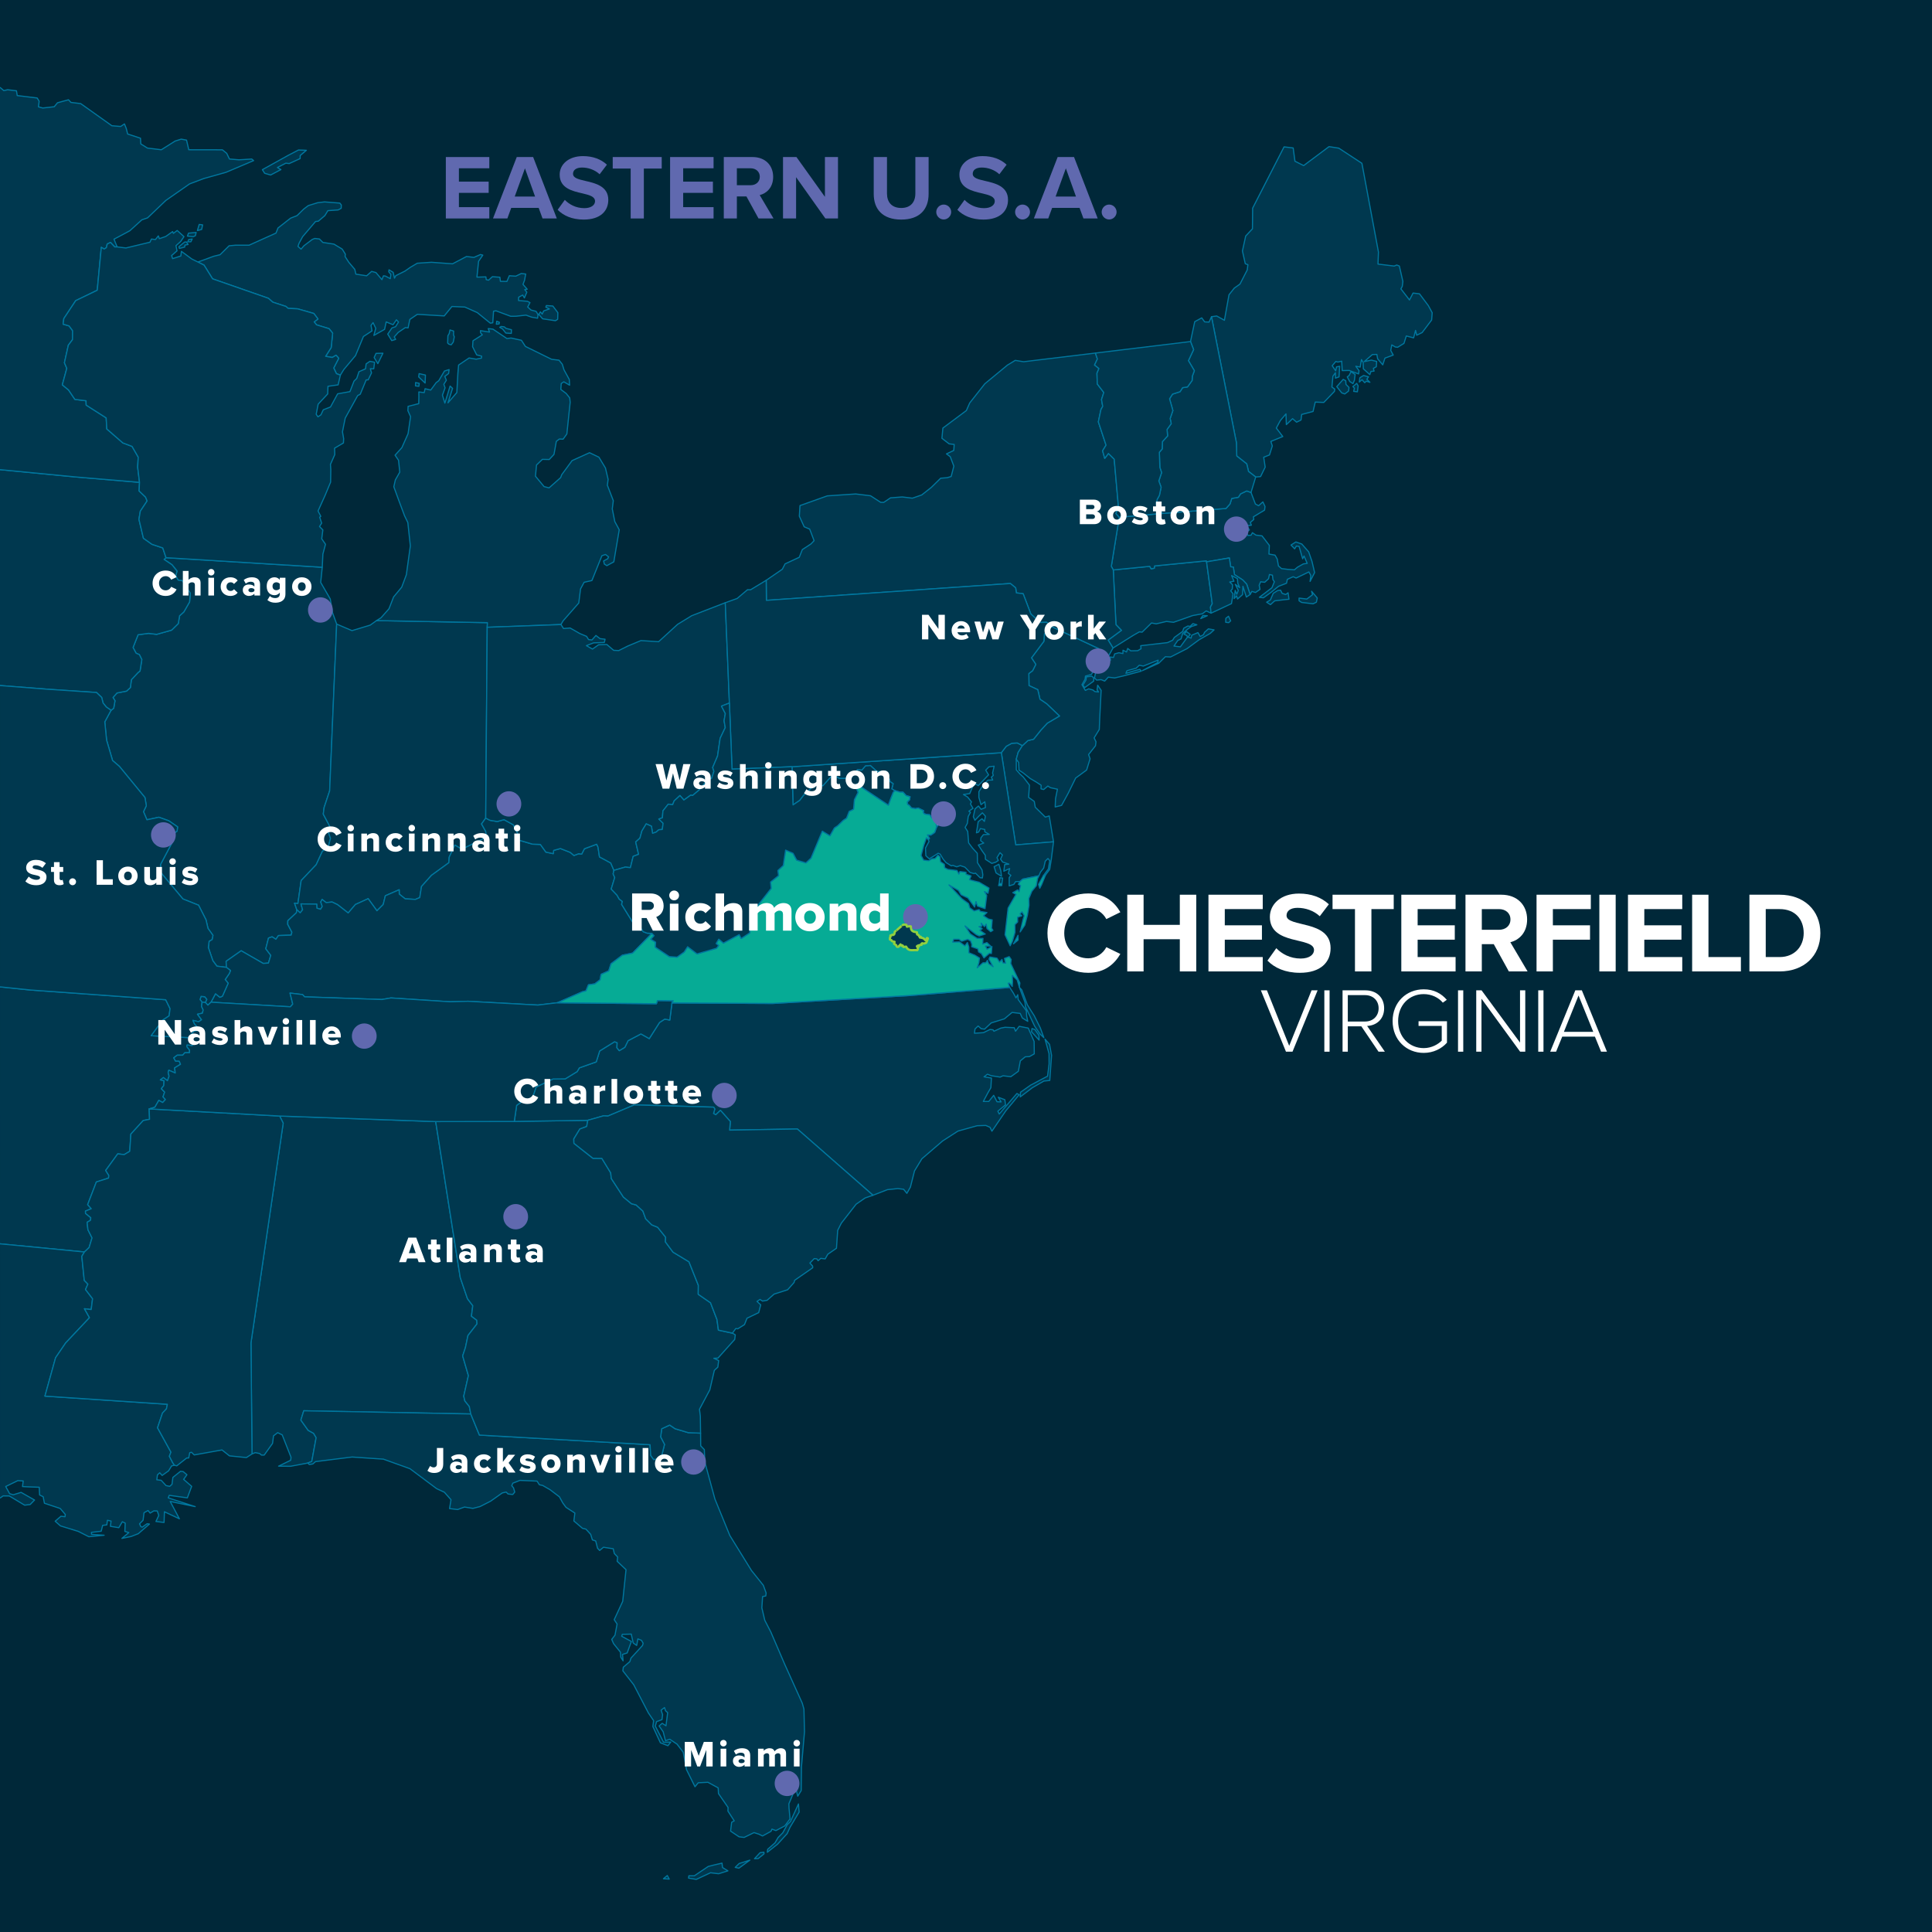 <?xml version="1.0" encoding="UTF-8" standalone="no"?>
<svg xmlns="http://www.w3.org/2000/svg" xmlns:xlink="http://www.w3.org/1999/xlink" xmlns:serif="http://www.serif.com/" width="1750px" height="1750px" version="1.1" xml:space="preserve" style="fill-rule:evenodd;clip-rule:evenodd;stroke-linejoin:round;stroke-miterlimit:2;">
  <g>
    <g id="Layer1">
      <rect x="0" y="0" width="1750" height="1750" style="fill:#002839;"></rect>
    </g>
  </g>
  <g id="States-SVG" serif:id="States SVG">
    <g>
      <path d="M282.399,1323.82l3.973,-21.598l-2.302,-3.908l-4.939,-2.715l-6.597,-9.268l2.623,-8.453l151.261,2.9l-1.314,-6.813l-4.025,-5.024l-1.003,-4.356l4.208,-18.544l-5.198,-17.869l2.509,-7.56l2.311,-10.91l8.164,-10.504l-0.198,-3.351l-4.826,-3.609l1.205,-9.532l-4.793,-6.328l-6.578,-19.245l-22.231,-141.213l-141.361,-5.028l3.225,6.44l-29.207,199.099l0.964,100.529l2.943,-1.156l3.94,0.78l1.686,1.414l2.486,-0.002l7.551,-10.578l0.866,-6.851l3.781,-2.869l4.096,2.009l7.995,20.325l-0.339,2.681l-10.927,5.33l10.861,0.106l15.598,-2.95l3.592,-1.379Z" style="fill:#00384f;fill-rule:nonzero;stroke:#00779f;stroke-width:1.03px;"></path>
    </g>
    <g>
      <path d="M-0,1126.65l76.461,7.391l4.237,-4.023l2.66,-8.751l-3.724,-7.408l-0.702,-6.739l3.018,-1.751l0.301,-2.383l-4.788,-3.907l-0.043,-2.122l5.236,-2.088l-3.258,-3.722l7.876,-20.519l11.007,-3.506l0.301,-2.383l-2.839,-4.578l10.908,-15.01l5.815,0.704l5.042,-3.019l1.04,-15.601l11.181,-12.255l5.735,-1.12l-0.363,-9.42l5.16,-1.492l3.583,-6.22l3.484,1.935l2.518,-2.72l-2.184,-2.381l1.483,-4.357l-3.028,-3.089l2.213,-2.756l0.259,-4.506l-3.329,-0.705l2.75,-2.087l3.677,2.865l1.445,-4.059l-0.81,-3.425l0.57,-2.048l5.894,2.529l-0.659,-4.617l5.386,-3.279l-1.191,-2.867l-3.404,-0.109l-1.498,-2.904l3.094,-2.347l4.971,-0.003l1.832,-2.197l4.359,-0.077l-0.004,-2.42l-2.416,-3.015l0.188,-1.489l4.591,0.556l1.488,-1.937l-3.908,-3.498l-0.08,-1.824l-34.577,-1.769l10.49,-14.154l5.767,-3.838l0.828,-6.554l-3.955,-8.04l-122.552,-8.798l-27.517,-2.846" style="fill:#00384f;fill-rule:nonzero;stroke:#00779f;stroke-width:1.03px;"></path>
    </g>
    <g>
      <path d="M1096.43,549.881l1.638,-3.128l-5.161,-37.826l-0.193,-0.931l-46.878,4.604l-0.264,2.085l-2.867,0.56l-1.267,-2.27l-33.036,3.256l2.431,49.593l4.943,5.136l-11.991,8.83l4.374,7.184l18.22,-11.403l5.692,-3.242l2.448,0.296l8.512,-8.344l4.247,0.817l9.289,-2.202l6.427,0.779l17.236,-6.078l8.907,-1.643l3.437,-2.608l4.402,2.045l-0.546,-5.51Z" style="fill:#00384f;fill-rule:nonzero;stroke:#00779f;stroke-width:1.03px;"></path>
    </g>
    <g>
      <path d="M921.473,672.952l-5.01,0.301l-5.004,2.72l-4.463,5.811l13.053,83.544l34.223,-2.81l-3.871,-23.455l-3.554,1.081l-9.12,-8.968l-0.89,-5.249l-5.132,-3.646l0.781,-11.096l-5.598,-7.332l-3.065,-2.791l-3.258,-3.722l-0.019,-9.68l1.709,-6.144l3.888,-6.183l-4.67,-2.381Z" style="fill:#00384f;fill-rule:nonzero;stroke:#00779f;stroke-width:1.03px;"></path>
    </g>
    <g>
      <path d="M623.448,1297.69l-11.978,-3.568l-4.864,-3.312l-7.259,3.355l-0.942,7.447l3.494,6.775l-3.149,12.623l-6.653,1.009l-2.646,-3.647l-0.631,-9.755l-154.562,-8.744l-7.84,-19.096l-151.261,-2.9l-2.623,8.453l6.597,9.268l4.939,2.715l2.302,3.908l-3.973,21.598l-3.592,1.379l1.379,1.377l3.174,-0.523l2.443,-2.124l33.15,-4.15l28.342,1.922l24.073,8.662l24.13,18.046l7.043,3.273l5.98,6.773l-1.323,8.006l7.344,0.889l6.192,-2.274l7.613,1.225l6.421,-1.642l9.628,-4.882l10.579,-7.49l3.517,-0.783l1.648,1.711l4.284,0.52l1.832,-2.198l-1.079,-3.76l-1.61,-2.01l0.913,-2.309l6.535,-2.535l15.452,0.662l2.072,3.276l3.022,0.668l6.662,3.832l8.504,6.474l3.032,5.509l2.914,3.982l8.042,5.208l-0.904,7.15l7.853,6.697l3.023,0.669l4.369,4.764l1.54,5.025l2.985,0.967l1.657,6.552l1.917,2.047l3.474,-2.906l8.837,1.373l1.003,4.355l3.028,3.089l-0.49,3.873l8.046,7.628l-3.002,28.671l-7.693,16.61l2.609,3.945l-1.893,10.054l-2.975,3.874l1.69,3.834l6.173,7.704l0.353,4.579l2.072,3.276l-0.509,-5.808l4.204,-1.306l3.804,-10.427l-8.729,-4.686l0.532,-1.751l8.107,-0.227l1.776,8.078l3.14,2.195l1.059,-5.92l3.253,1.301l1.535,2.606l-0.569,2.048l-10.457,11.436l-1.026,3.202l-5.918,5.03l-0.414,3.277l9.892,12.691l13.245,25.497l4.718,6.923l-0.678,5.362l6.836,14.741l6.813,2.64l2.594,-3.315l-6.539,0.115l-7.487,-14.517l1.139,-4.096l4.892,-1.827l0.565,-4.468l-1.347,-4.095l3.093,-2.348l0.886,2.83l1.954,1.749l-1.507,11.915l-3.446,-2.232l-2.787,2.384l3.682,5.285l2.081,8.116l3.898,-1.343l6.587,4.428l5.598,7.332l2.976,15.785l7.68,15.447l2.937,-3.575l8.757,-0.452l9.304,5.059l0.278,5.175l8.668,12.543l-0.109,3.314l5.716,8.858l-2.33,1.23l-1.017,8.043l7.736,5.172l4.59,0.556l8.941,-4.361l4.477,1.45l3.216,1.599l7.679,-4.211l0.875,-2.011l3.56,1.338l7.984,-4.174l4.845,-6.37l-0.937,-9.791l-0.123,-3.947l4.873,-11.507l1.911,-0.374l1.234,4.989l3.126,-5.065l0.263,-21.745l2.729,-31.426l-0.499,-20.626l-1.502,-5.324l-16.019,-35.512l-12.486,-29.035l-5.49,-10.645l-2.623,-11.206l0.668,-10.202l2.867,-0.56l0.339,-2.681l-2.538,-6.962l-10.735,-13.398l-19.605,-31.712l-13.527,-33.093l-9.131,-33.468l-0.442,-11.244l-3.296,-3.423l-0.1,-11.505l-11.129,-0.441Zm-22.492,404.062l5.24,0.333l-1.765,-3.238l-3.475,2.905Zm22.754,-0.57l0.264,-2.085l4.972,-0.003l12.565,-8.458l4.817,-1.231l7.683,-1.791l0.429,3.983l4.901,3.014l-8.409,2.61l-7.344,-0.889l-12.877,6.001l-7.001,-1.151Zm55.499,-16.262l-9.708,3.058l-3.55,3.502l3.329,0.705l9.929,-7.265Zm12.721,-7.23l-3.48,0.486l-5.037,5.438l3.442,-0.188l5.192,-4.21l-0.117,-1.526Zm31.312,-43.69l-7.311,16.051l-2.825,2.682l-4.039,7.374l-4.275,4.321l-2.783,4.805l-6.642,5.849l-0.339,2.681l9.317,-7.34l8.662,-9.536l2.59,-5.735l8.271,-13.818l-0.626,-7.334Z" style="fill:#00384f;fill-rule:nonzero;stroke:#00779f;stroke-width:1.03px;"></path>
    </g>
    <g>
      <path d="M666.029,1209.09l-0.527,4.17l-15.188,16.912l-3.747,0.15l4.402,2.046l-0.753,5.958l-3.169,2.943l-4.095,17.65l-9.373,17.616l0.777,6.143l0.221,15.452l-11.129,-0.441l-11.978,-3.568l-4.864,-3.312l-7.259,3.355l-0.942,7.447l3.494,6.775l-3.149,12.623l-6.653,1.009l-2.646,-3.647l-0.631,-9.755l-154.562,-8.744l-7.84,-19.096l-1.314,-6.813l-4.025,-5.024l-1.003,-4.356l4.208,-18.544l-5.198,-17.869l2.509,-7.56l2.311,-10.91l8.164,-10.504l-0.198,-3.351l-4.826,-3.609l1.205,-9.532l-4.793,-6.328l-6.578,-19.245l-22.231,-141.213l71.172,-0.149l66.619,-1.003l-1.021,5.623l-6.191,2.274l-5.489,9.014l0.122,3.946l17.237,13.581l8.069,0.071l7.981,13.064l0.584,5.212l10.933,16.75l7.316,6.027l4.209,1.115l6.131,5.582l2.537,6.961l5.519,5.508l5.32,2.157l7.246,9.043l-0.221,4.208l6.902,9.304l14.435,8.705l8.494,21.293l-0.098,8.154l11.144,7.702l5.843,15.225l1.281,9.531l12.703,2.748l2.603,1.526Z" style="fill:#00384f;fill-rule:nonzero;stroke:#00779f;stroke-width:1.03px;"></path>
    </g>
    <g>
      <path d="M298.599,716.355l-5.019,15.119l-0.753,5.958l6.027,11.315l-0.264,2.086l-1.257,2.569l2.039,5.994l-1.822,7.038l-5.574,4.768l-5.56,12.03l-13.624,14.379l-2.942,20.814l-3.061,-0.371l2.039,5.994l-0.339,2.681l-7.749,7.227l-0.108,3.314l3.762,7.109l-0.645,2.644l-11.549,0.416l-2.288,3.352l-3.446,-2.232l-3.249,1.118l-2.467,9.682l4.525,5.992l-2.128,7.001l-4.703,0.338l-19.986,-11.495l-13.635,9.539l0.241,5.473l-8.569,-1.038l-3.72,-4.987l-4.077,-11.987l0.715,-5.66l2.674,-1.491l0.796,-3.835l-4.487,-6.29l-1.813,-7.781l-6.719,-13.214l-14.2,-5.652l-19.972,-23.893l-0.321,-7.297l11.431,-21.601l-0.509,-5.809l4.087,-2.831l0.489,-3.873l-8.004,-5.506l-8.917,-3.198l-10.857,2.315l-3.112,-7.334l2.552,-5.437l-1.239,-7.409l-23.155,-28.21l-6.168,-5.284l-5.429,-18.502l-1.639,-16.53l5.678,-10.503l2.406,-1.826l1.172,-6.814l-1.804,-2.94l3.625,-4.098l8.602,-1.68l3.512,-3.204l0.904,-7.149l6.106,-6.519l1.719,-1.304l1.623,-10.389l-2.227,-4.504l-2.947,-1.264l-2.764,-5.174l4.567,-11.545l9.482,-1.27l7.344,0.889l13.531,-3.804l6.031,-5.924l1.21,-7.112l3.856,-3.464l5.183,-9.051l0.673,-7.782l-7.251,-11.464l-3.672,-0.445l-2.34,-3.61l1.214,-4.692l-4.562,-5.694l-7.161,-4.799l1.756,-1.602l141.521,8.676l-1.426,13.739l8.672,14.963l2.129,12.659l3.691,10.125l-6.355,151.057Z" style="fill:#00384f;fill-rule:nonzero;stroke:#00779f;stroke-width:1.03px;"></path>
    </g>
    <g>
      <path d="M335.284,566.25l-16.473,4.961l-13.857,-5.913l-6.355,151.057l-5.019,15.119l-0.753,5.958l6.027,11.315l-0.264,2.086l-1.257,2.569l2.039,5.994l-1.822,7.038l-5.574,4.768l-5.56,12.03l-13.624,14.379l-2.942,20.814l-3.061,-0.371l2.039,5.994l3.065,2.791l2.213,-2.757l-1.502,-5.323l14.265,0.216l0.161,3.649l3.291,1.003l1.563,-2.532l-1.347,-4.095l1.219,-2.272l3.677,2.865l5.354,-0.562l4.976,2.418l9.614,7.516l6.563,-7.673l11.539,-5.256l7.939,10.942l5.687,-5.662l1.935,-7.932l12.495,-5.442l0.122,3.946l5.363,4.279l9.256,0.517l3.936,-1.641l1.586,-10.09l9.044,-10.095l15.734,-11.402l0.334,-5.101l5.103,-10.874l6.357,3.794l22.198,-10.921l-0.584,-5.212l-3.8,-6.812l3.776,-5.289l1.341,-172.835l0.221,-4.208l-100.433,-1.884l-5.805,4.136Z" style="fill:#00384f;fill-rule:nonzero;stroke:#00779f;stroke-width:1.03px;"></path>
    </g>
    <g>
      <path d="M0,425.399l69.183,6.691l57.185,4.81l-0.367,7.819l5.824,5.545l1.422,3.499l-6.139,9.237l-1.248,7.41l4.05,17.125l7.698,5.469l9.835,3.309l2.924,8.823l-1.756,1.602l7.161,4.799l4.562,5.694l-1.214,4.692l2.34,3.61l3.672,0.445l7.251,11.464l-0.673,7.782l-5.183,9.051l-3.856,3.464l-1.21,7.112l-6.031,5.924l-13.531,3.804l-7.344,-0.889l-9.482,1.27l-4.567,11.545l2.764,5.174l2.947,1.264l2.227,4.504l-1.623,10.389l-1.719,1.304l-6.106,6.519l-0.904,7.149l-3.512,3.204l-8.602,1.68l-3.625,4.098l1.804,2.94l-1.172,6.814l-2.406,1.826l-4.289,-2.939l-2.952,-3.685l-1.234,-4.988l-4.713,-4.503l-44.063,-2.919l-43.326,-3.37" style="fill:#00384f;fill-rule:nonzero;stroke:#00779f;stroke-width:1.03px;"></path>
    </g>
    <g>
      <path d="M487.22,910.389l-63.262,-3.43l-16.215,0.455l-53.625,-3.472l-8.258,1.42l-69.915,-2.421l-1.917,-2.047l-11.323,-1.372l2.468,9.977l-2.175,2.459l-71.869,-4.17l4.077,-7.672l3.945,3.2l2.293,-0.932l5.216,-11.769l-2.684,-3.349l3.814,-5.587l0.951,-2.607l-3.677,-2.865l-0.241,-5.473l13.635,-9.539l19.986,11.495l4.703,-0.338l2.128,-7.001l-4.525,-5.992l2.467,-9.682l3.249,-1.118l3.446,2.232l2.288,-3.352l11.549,-0.416l0.645,-2.644l-3.762,-7.109l0.108,-3.314l7.749,-7.227l0.339,-2.681l3.065,2.791l2.213,-2.757l-1.502,-5.323l14.265,0.216l0.161,3.649l3.291,1.003l1.563,-2.532l-1.347,-4.095l1.219,-2.272l3.677,2.865l5.354,-0.562l4.976,2.418l9.614,7.516l6.563,-7.673l11.539,-5.256l7.939,10.942l5.687,-5.662l1.935,-7.932l12.495,-5.442l0.122,3.946l5.363,4.279l9.256,0.517l3.936,-1.641l1.586,-10.09l9.044,-10.095l15.734,-11.402l0.334,-5.101l5.103,-10.874l6.357,3.794l22.198,-10.921l-0.584,-5.212l-3.8,-6.812l3.776,-5.289l3.79,1.972l6.695,1.113l6.116,-1.679l8.423,4.65l5.452,10.944l-0.377,2.979l12.284,3.605l7.114,0.257l5.024,6.96l6.657,1.411l0.376,-2.979l6.116,-1.678l8.88,3.495l3.371,2.828l4.242,-1.603l2.754,0.333l2.476,-4.841l11.083,-4.102l1.229,2.569l1.356,8.935l10.184,5.468l2.881,6.7l-0.72,3.24l1.46,3.201l-3.192,10.501l5.212,5.471l2.034,3.573l2.834,2.158l-0.644,2.644l11.356,18.313l4.284,0.519l3.913,5.918l3.559,1.338l4.322,0.222l-17.48,17.843l-9.251,1.904l-10.311,7.824l-2.052,6.405l-6.917,3.094l-0.946,5.027l-4.811,3.651l-5.697,0.823l-2.246,5.474l-3.21,0.821l-22.698,9.953l-17.665,2.094Zm-304.161,-2.671l-1.879,-2.345l0.989,-2.905l3.366,0.408l1.879,2.345l-1.295,2.867l-3.06,-0.37Z" style="fill:#00384f;fill-rule:nonzero;stroke:#00779f;stroke-width:1.03px;"></path>
    </g>
    <g>
      <path d="M0.019,1356.98l2.838,-2.006l5.584,0.072l13.861,8.333l5.047,-0.599l3.931,-4.06l-12.175,-6.919l-7.109,2.163l-3.291,-1.004l-3.532,-6.476l10.928,-5.33l4.934,0.295l-0.64,5.064l4.628,0.258l10.518,0.367l0.358,7l3.215,1.599l1.121,5.882l14.313,4.759l4.6,5.396l-0.264,2.085l-3.672,-0.445l-5.231,4.508l4.751,4.205l16.149,4.981l9.6,4.853l13.841,-1.348l-11.398,-0.776l-0.08,-1.824l8.832,-1.047l1.29,-5.288l3.785,-0.449l0.528,-4.17l3.328,0.705l-0.602,4.767l7.613,1.224l3.163,-5.363l2.642,1.227l-0.33,7.522l3.597,1.04l-6.261,5.291l8.295,-1.717l6.535,-2.536l10.118,-8.755l-2.143,-0.259l-4.43,3.092l-1.186,-0.446l-1.229,-2.568l3.206,-3.241l0.866,-6.851l3.668,-1.976l1.878,2.345l3.362,-2.012l3.098,0.073l1.346,4.094l-2.551,5.438l7.344,0.89l0.334,-9.699l13.558,6.379l-8.337,-15.727l22.649,4.689l-24.414,-7.927l0.913,-2.309l16.376,2.301l3.916,-10.428l-7.279,-6.326l3.013,-4.172l-3.371,-2.828l-2.449,-0.296l-6.911,5.514l-0.791,6.255l-2.099,1.863l-3.329,-0.706l-4.369,-4.763l-3.979,-0.482l0.565,-4.468l2.1,-1.863l2.185,2.382l5.805,-4.136l2.744,-4.507l2.561,-0.597l-1.572,-2.308l-2.995,-5.806l1.408,-3.762l-12.129,-22.035l4.487,-13.369l3.587,-3.8l0.833,-4.133l-110.923,-7.389l9.684,-34.818l9.152,-13.408l21.524,-22.798l-4.567,-8.114l6.121,0.741l1.243,-9.83l-6.404,-8.337l2.171,-4.878l-3.296,-3.424l-2.223,-21.743l2.363,-3.948l-76.443,-7.388" style="fill:#00384f;fill-rule:nonzero;stroke:#00779f;stroke-width:1.03px;"></path>
    </g>
    <g>
      <path d="M1119.92,400.9l0.33,12.138l9.04,7.144l1.62,6.85l6.511,5.023l4.398,-0.375l4.19,-8.565l-1.357,-8.935l5.236,-2.088l2.584,-8.156l-1.347,-4.094l10.815,-4.437l-5.867,-7.667l3.658,-6.815l5.113,-6.035l0.325,9.718l5.65,-5.365l3.639,3.163l3.974,-1.938l0.64,-5.064l10.282,-2.686l2.01,-8.527l7.726,0.331l9.656,-10.021l0.264,-2.085l-2.566,-1.823l0.936,-9.867l2.251,-3.055l0.009,4.841l3.249,-1.119l0.593,-9.606l-2.867,0.56l-0.758,3.537l-3.145,-4.615l3.281,-3.837l1.799,0.521l3.516,-0.784l0.476,8.526l6.234,-0.152l8.611,3.16l0.377,-2.979l-2.915,-3.982l3.941,0.78l1.172,-6.815l1.535,2.606l0.202,5.771l5.862,5.247l0.989,-2.905l2.829,-0.262l-0.617,-2.494l2.675,-1.491l0.296,-4.803l-4.821,-1.189l-6.384,1.343l7.33,-6.37l4.054,-0.114l0.734,4.021l4.6,5.396l2.015,-6.107l7.491,-2.722l-2.265,-4.206l0.946,-5.027l3.178,1.897l2.142,0.26l5.73,-3.54l2.09,-6.703l6.62,1.709l0.569,-2.048l1.215,-4.692l1.003,4.356l4.967,-2.423l8.582,-11.361l0.523,-6.59l-3.532,-6.477l-7.975,-10.644l-5.815,-0.705l-3.277,6.257l-7.745,-10.011l1.22,-2.272l0.564,-4.469l-3.202,-13.997l-2.372,-0.893l-2.293,0.932l-14.69,-1.779l0.438,-10.835l-14.998,-80.453l-20.947,-13.728l-8.837,-1.373l-22.989,17.177l-7.886,-3.98l-1.592,-11.988l-8.262,-1.001l-28.459,55.529l-0.192,18.728l-6.107,6.519l-2.956,13.554l2.585,11.504l2.373,0.892l-0.602,4.766l-6.591,12.812l-5.118,3.614l-4.807,6.071l-4.161,23.087l-6.968,-3.869l-4.741,0.636l22.56,114.032Zm115.186,-60.749l-3.361,2.012l-0.49,3.873l2.444,-2.124l2.453,2.717l1.412,-1.341l3.291,1.003l-2.759,-2.754l1.525,-2.234l-4.515,-1.152Zm-6.181,7.114l-3.475,2.906l1.38,1.377l-0.683,2.942l3.367,0.408l0.677,-5.362l-1.266,-2.271Zm-8.578,-5.878l2.264,4.206l2.872,1.86l1.295,-2.867l0.678,-5.362l-3.715,-2.567l-1.676,3.426l-1.718,1.304Zm-4.943,14.524l-4.563,-5.695l5.8,-6.556l2.336,1.191l0.197,3.35l2.76,2.754l-0.415,3.277l-3.437,2.608l-2.678,-0.929Z" style="fill:#00384f;fill-rule:nonzero;stroke:#00779f;stroke-width:1.03px;"></path>
    </g>
    <g>
      <path d="M907.536,800.408l0.64,-5.064l-2.448,-0.297l-0.678,5.362l2.486,-0.001Zm37.58,-7.243l4.501,-6.109l1.247,-7.41l-1.61,-2.009l-2.481,2.421l-1.403,6.182l-2.975,3.873l-1.333,3.166l-14.679,3.061l-2.444,2.123l-4.053,0.114l-1.563,2.533l-4.205,1.305l0.024,-7.558l1.487,-1.937l-2.26,-1.786l1.177,-4.394l-5.273,2.385l0.753,-5.957l3.786,-0.449l-5.664,-1.896l-1.841,-2.643l1.713,-3.724l-2.222,-2.084l-2.745,4.507l1.229,2.568l-2.368,1.528l-3.554,1.082l-5.744,-3.721l-0.161,-3.648l-2.646,-3.648l-3.644,-5.583l4.892,-1.827l-2.835,-2.158l0.339,-2.681l2.213,-2.756l5.315,-0.264l-4.058,-2.306l-0.042,-2.122l-3.941,-0.78l-1.638,3.128l-1.95,0.672l1.587,-10.091l3.437,-2.608l2.184,2.381l0.909,-4.729l-2.722,-3.051l-3.168,2.943l-3.588,3.799l-1.459,-3.201l1.516,-7.075l3.13,-2.645l2.416,3.015l3.936,-1.641l-0.584,-5.212l-3.437,2.608l-1.964,-6.589l0.028,-5.138l4.27,-6.742l3.894,-3.762l4.36,-0.077l-1.229,-2.568l1.756,-1.602l-0.655,-2.197l1.403,-6.181l-4.741,0.635l-2.862,2.98l2.57,4.244l-9.312,9.759l-2.604,-1.525l-2.481,2.422l-2.664,6.331l-5.697,0.822l3.752,2.269l3.489,4.354l-0.875,2.011l2.302,3.909l-3.743,2.571l1.417,1.079l-2.019,3.687l-0.791,6.255l-2.02,3.688l2.34,3.61l0.862,10.387l3.451,4.653l4.37,4.763l0.17,8.489l4.143,6.551l0.697,4.319l-0.377,2.979l-2.142,-0.26l-4.139,-4.131l-1.299,0.448l-3.597,-1.041l-4.675,-4.8l-4.172,-1.413l-3.248,1.119l-3.56,-1.339l-1.299,0.448l-4.901,-3.014l-2.684,-3.349l-2.571,-4.244l-1.761,-0.818l-2.711,1.789l-5.386,3.279l-3.065,-2.791l-0.358,-6.999l3.239,-5.959l-0.73,-1.601l1.069,-1.08l-1.766,-3.239l3.098,0.073l3.399,-2.31l1.902,-5.214l6.181,-7.114l-7.279,-6.326l-3.7,4.693l-1.61,-2.009l-3.06,-0.371l-1.799,-0.521l-1.073,-1.339l0.494,-1.453l-4.977,-2.417l-2.561,0.597l-3.635,-0.743l-1.878,-2.345l-1.455,-0.781l-0.348,-2.159l2.137,-2.161l0.339,-2.681l-3.597,-1.04l-2.722,-3.052l-2.791,-0.036l-4.784,-1.487l-2.604,-1.525l1.215,-4.692l-2.872,-1.86l-0.348,-2.159l-2.143,-0.26l-1.996,-3.871l0.989,-2.905l-8.108,0.228l-6.13,-5.582l-4.397,0.375l-3.282,3.837l-3.978,-0.482l-6.294,8.008l-10.25,-0.032l-5.438,-3.683l-9.387,10.355l-6.62,-1.709l-10.955,10.468l-3.357,4.433l-6.111,4.099l-0.91,-34.589l189.59,-12.721l13.053,83.544l34.223,-2.81l-1.995,15.787l-1.474,9.198l-3.738,4.991l-1.949,0.671Zm-40.33,-10.33l-4.317,2.199l1.77,5.659l4.902,3.013l-0.622,-4.914l-1.733,-5.957Z" style="fill:#00384f;fill-rule:nonzero;stroke:#00779f;stroke-width:1.03px;"></path>
    </g>
    <g>
      <path d="M1178.99,545.668l10.405,1.261l2.98,-1.454l0.796,-3.835l-5.137,-6.067l0.847,3.127l-5.155,3.913l-7.038,-0.853l0.004,2.42l2.298,1.488Zm-28.22,2.025l-3.447,-2.232l3.362,-2.012l2.627,-6.033l4.049,-2.534l2.523,-0.299l1.497,2.903l3.291,1.004l2.063,-1.565l0.814,5.845l-4.091,0.412l-8.832,1.047l-3.856,3.464Zm-97.992,-82.643l57.739,-4.498l3.626,-4.097l1.558,-4.953l6.04,-1.083l1.945,-3.091l5.616,-2.647l3.866,1.376l3.959,10.46l2.91,1.562l3.856,-3.464l1.959,4.169l-0.415,3.277l-10.084,6.037l0.311,2.457l-3.131,2.645l0.923,2.531l-4.092,0.412l2.303,3.908l-2.712,1.789l1.46,3.201l2.829,-0.262l1.22,-2.272l3.14,2.195l5.508,0.668l6.672,8.671l-0.367,7.819l5.471,0.966l2.034,3.573l1.083,6.18l2.797,2.456l5.814,0.704l5.852,0.407l2.787,-2.384l5.349,-2.982l3.479,-0.486l-2.882,-6.7l-1.257,2.57l-3.234,-11.28l-2.449,-0.297l-1.563,2.533l-3.295,-3.424l4.392,-2.795l5.358,1.859l6.248,7.108l2.962,8.525l2.429,10.275l-4.114,7.97l0.677,-5.362l-1.765,-3.238l-11.577,5.554l-2.641,-1.228l-5.273,2.386l-0.758,3.537l-7.185,2.759l-6.911,5.515l-6.836,4.918l-3.672,-0.445l11.341,-8.607l2.246,-5.474l-1.305,-1.973l-0.428,-3.984l-2.717,-0.631l-0.795,3.835l-3.512,3.204l-3.673,-0.445l-1.332,3.166l0.772,3.723l-4.086,2.832l-3.291,-1.004l-1.601,2.83l-3.155,-9.455l-3.564,-3.759l-7.467,-4.836l-1.008,-6.776l-2.448,-0.297l-1.163,-8.004l-20.645,3.548l-0.193,-0.931l-46.878,4.604l-0.264,2.085l-2.867,0.56l-1.267,-2.27l-33.036,3.256l-1.766,-3.238l7.179,-44.497l38.964,-3.446Z" style="fill:#00384f;fill-rule:nonzero;stroke:#00779f;stroke-width:1.03px;"></path>
    </g>
    <g>
      <path d="M441.522,563.998l-0.221,4.208l66.807,-2.493l1.982,-3.389l14.157,-16.129l1.619,-12.809l3.239,-5.959l7.034,-1.567l9.058,-22.494l3.248,-1.118l2.835,2.158l-0.838,1.713l-3.668,1.975l0.579,2.792l2.298,1.488l6.342,-3.466l4.914,-29.044l-4.03,-7.444l-2.28,-11.467l0.942,-7.447l-5.382,-13.959l0.678,-5.362l-2.43,-10.275l-5.909,-9.789l-8.498,-4.054l-15.819,7.157l-9.383,12.775l-0.951,2.607l-10.499,9.314l-4.515,-1.152l-7.82,-9.416l0.974,-10.165l5.306,-5.104l6.196,0.146l4.312,-4.619l2.119,-11.841l2.749,-2.087l3.404,0.11l3.394,-4.73l3.003,-28.671l-0.428,-3.984l-3.221,-4.019l-4.826,-3.609l0.372,-5.399l2.368,-1.528l5.207,3.05l-0.278,-5.175l-4.797,-8.747l-1.54,-5.026l-2.952,-3.684l-6.733,-0.816l-23.696,-11.641l-3.644,-5.583l-9.374,-2.043l-3.785,0.448l-12.6,-8.482l-4.284,-0.519l1.154,3.164l-8.225,-1.299l0.08,1.825l1.61,2.009l-8.441,5.329l-0.372,5.399l3.724,7.407l4.515,1.152l-0.226,1.788l-4.778,0.933l-6.389,-1.077l-9.51,6.409l-0.636,7.485l-0.96,17.425l-8.013,9.312l4.143,-13.108l-2.222,-2.084l-4.75,15.455l-2.194,-7.223l2.396,-6.665l-1.154,-3.165l2.326,-3.65l-1.422,-3.499l3.437,-2.608l0.452,-3.574l-4.205,1.305l-5.145,8.752l-2.406,1.826l-4.882,6.667l-5.127,-1.226l-0.758,3.538l-4.897,-0.594l0.048,4.543l-0.141,6.032l-9.633,2.462l-0.184,3.91l2.421,5.434l-2.264,15.453l-5.636,12.625l-6.143,6.817l3.145,4.615l1.13,10.723l-4.002,7.076l-1.403,6.181l3.923,10.758l5.805,15.524l2.957,6.104l2.298,21.147l-3.619,26.177l-4.223,11.284l-7.326,8.79l-4.147,10.688l-7.25,8.195l-4.049,2.534l100.433,1.884Zm-256.724,-323.867l7.75,12.432l50.594,17.622l3.908,3.498l11.939,3.866l1.954,1.749l8.644,0.442l14.694,4.2l3.72,4.987l-3.437,2.608l2.147,2.68l11.366,3.494l3.22,4.019l-1.351,13.144l-5.032,7.859l6.082,1.039l3.362,-2.012l2.453,2.717l-4.534,8.826l2.458,5.137l3.56,1.339l3.126,-5.066l10.606,-12.627l7.156,-17.28l7.792,-5.105l-0.928,-4.951l1.869,-2.496l2.458,5.137l-1.746,6.442l9.703,-5.478l1.478,-6.777l6.2,2.566l3.051,-4.47l1.916,2.047l-2.707,4.209l-3.248,1.118l-3.813,5.587l3.606,5.881l3.555,-1.081l-1.267,-2.271l3.625,-4.097l6.455,-4.36l2.448,0.296l1.591,-7.67l6.799,-4.621l24.364,1.44l6.982,-8.53l11.742,0.515l11.177,4.983l11.836,9.6l2.218,-0.336l0.706,-10.5l2.217,-0.336l13.357,4.945l4.666,-0.04l9.138,-1.01l5.052,1.822l5.471,0.965l0.414,-3.277l-1.803,-2.94l-4.515,-1.152l-3.065,-2.791l2.057,-3.985l-2.335,-1.19l-7.995,-0.666l0.071,-3.016l3.667,-1.975l1.535,2.605l2.208,-5.176l-1.878,-2.345l2.217,-0.336l-3.795,-4.392l1.408,-3.761l1.021,-5.623l-3.978,-0.482l-4.967,2.423l-5.852,-0.407l-2.208,5.177l-5.89,-0.109l-0.466,-3.685l-6.77,-0.518l-3.512,3.204l-2.105,-0.558l-0.311,-2.457l-8.107,0.228l1.501,-14.336l3.814,-5.587l-2.105,-0.557l-5.923,2.609l-6.732,-0.815l-12.646,6.634l-19.086,-1.405l-12.849,0.863l-6.379,3.764l-4.774,3.353l-8.291,4.137l-1.219,2.272l-1.196,-5.286l-3.753,-2.27l-0.226,1.788l1.879,2.344l-0.489,3.873l-4.365,-2.343l-1.836,-0.223l-1.37,3.463l-5.405,-6.401l-3.903,-1.078l-4.543,3.987l-9.756,-1.484l-1.003,-4.356l-5.405,-6.401l-3.375,-5.249l0.263,-2.085l-2.839,-4.578l-7.505,-4.538l-10.061,-1.522l-3.027,-3.088l-4.285,-0.519l-2.293,0.932l-7.561,5.737l-2.556,3.018l-2.797,-2.456l0.989,-2.905l3.239,-5.959l11.675,-13.708l2.524,-0.299l5.918,-5.029l2.745,-4.507l9.406,-0.675l2.674,-1.491l0.071,-3.016l-1.342,-1.675l-13.846,-1.072l-6.309,0.748l-8.409,2.611l-4.124,3.129l-6.031,5.923l-5.885,2.312l-11.379,8.904l-1.827,4.618l-24.378,10.959l-12.429,0.007l-5.659,0.524l-8.169,8.084l-5.772,1.418l-14.331,5.22l5.551,2.789Zm306.738,48.653l11.592,1.707l2.024,-1.267l0.141,-6.032l-4.524,-5.992l-5.853,-0.407l-0.494,1.453l3.216,1.599l-5.198,1.79l-1.295,2.867l-1.61,-2.009l-1.525,2.235l3.526,4.056Zm-214.048,-152.655l-7.114,-0.257l-8.979,4.659l-23.723,13.155l2.071,3.276l5.396,1.561l9.322,-4.92l-3.178,-1.897l7.641,-3.913l3.06,0.37l9.896,-4.547l0.033,-2.718l5.575,-4.769Zm102.129,202.307l-0.376,2.979l5.824,5.545l0.292,-7.223l-5.74,-1.301Zm-3.196,8.082l3.328,0.705l-0.338,2.681l-3.061,-0.37l0.071,-3.016Zm73.51,-55.516l-0.339,2.681l2.524,-0.299l0.188,-1.489l-2.373,-0.893Zm13.216,10.977l0.108,-3.314l-4.821,-1.188l-1.685,-1.414l-2.755,-0.334l-1.337,0.745l2.604,1.525l2.952,3.685l4.934,0.295Zm-55.537,-3.098l-0.72,3.239l-1.182,1.974l-0.216,6.628l1.111,1.042l2.105,0.557l1.869,-2.495l0.908,-4.73l-0.692,-1.898l0.108,-3.314l-3.291,-1.003Z" style="fill:#00384f;fill-rule:nonzero;stroke:#00779f;stroke-width:1.03px;"></path>
    </g>
    <g>
      <path d="M0,425.399l69.183,6.691l57.185,4.81l-1.672,-13.812l0.517,-9.011l-5.602,-9.752l-8.306,-3.123l-14.557,-12.652l-0.594,-10.052l-18.112,-11.57l-0.123,-3.947l-10.099,-1.223l-5.753,-8.561l-5.631,-4.614l4.062,-14.932l-2.152,-5.1l3.564,-15.9l3.738,-4.992l0.099,-8.154l-3.183,-4.317l-5.396,-1.561l0.64,-5.064l10.753,-16.239l19.524,-9.43l3.671,-38.873l2.604,1.525l2.024,-1.267l0.721,-3.24l2.98,-1.453l3.832,4.093l2.18,-0.038l-2.844,-6.998l14.327,-7.641l10.88,-9.872l5.197,-1.79l16.605,-15.832l21.464,-14.942l12.726,-4.81l20.296,-5.707l24.953,-10.587l-1.686,-1.414l-11.586,0.714l-8.607,-0.741l-2.458,-5.136l-3.945,-3.2l-30.443,-0.059l-2.006,-8.711l-4.858,-0.892l-5.504,1.753l-12.49,7.863l-12.547,-1.52l-6.05,-3.757l-0.278,-5.176l-11.634,-3.829l-1.234,-4.988l-1.653,-4.132l-3.399,2.31l-7.994,-0.666l-28.226,-20.054l-8.874,-1.075l-2.185,-2.382l-9.976,2.723l-2.938,3.576l-10.4,1.16l-3.903,-1.078l0.64,-5.064l-1.804,-2.94l-18.055,-2.188l-0.697,-4.318l-7.957,-0.964l-3.517,0.784l-3.436,-2.954" style="fill:#00384f;fill-rule:nonzero;stroke:#00779f;stroke-width:1.03px;"></path>
    </g>
    <g>
      <path d="M223.19,1320.27l-15.339,-1.556l-6.78,-5.358l-25.117,4.518l-2.491,-2.418l-1.605,0.41l-0.909,4.729l-1.874,0.076l-8.973,7.078l-2.105,-0.557l-1.572,-2.308l-2.995,-5.806l1.408,-3.762l-12.129,-22.035l4.487,-13.369l3.587,-3.8l0.833,-4.133l-110.923,-7.389l9.684,-34.818l9.152,-13.408l21.524,-22.798l-4.567,-8.114l6.121,0.741l1.243,-9.83l-6.404,-8.337l2.171,-4.878l-3.296,-3.424l-2.223,-21.743l2.363,-3.948l4.237,-4.023l2.66,-8.751l-3.724,-7.408l-0.702,-6.739l3.018,-1.751l0.301,-2.383l-4.788,-3.907l-0.043,-2.122l5.236,-2.088l-3.258,-3.722l7.876,-20.519l11.007,-3.506l0.301,-2.383l-2.839,-4.578l10.908,-15.01l5.815,0.704l5.042,-3.019l1.04,-15.601l11.181,-12.255l5.735,-1.12l-0.363,-9.42l118.187,6.454l3.225,6.44l-29.207,199.099l0.964,100.529l-5.08,3.316Z" style="fill:#00384f;fill-rule:nonzero;stroke:#00779f;stroke-width:1.03px;"></path>
    </g>
    <g>
      <path d="M0.019,893.894l27.517,2.846l122.552,8.798l3.955,8.04l-0.828,6.554l-5.767,3.838l-10.49,14.154l34.577,1.769l3.813,-5.587l3.861,-1.045l0.263,-2.085l-3.258,-3.721l-1.46,-3.202l5.128,1.226l2.711,-1.788l-3.719,-4.988l4.473,-0.97l0.682,-2.942l-1.459,-3.201l0.489,-3.872l-1.879,-2.345l0.989,-2.905l3.366,0.408l1.879,2.345l-1.295,2.867l2.185,2.382l2.825,-2.682l4.077,-7.672l3.945,3.2l2.293,-0.932l5.216,-11.769l-2.684,-3.349l3.814,-5.587l0.951,-2.607l-3.677,-2.865l-8.569,-1.038l-3.72,-4.987l-4.077,-11.987l0.715,-5.66l2.674,-1.491l0.796,-3.835l-4.487,-6.29l-1.813,-7.781l-6.719,-13.214l-14.2,-5.652l-19.972,-23.893l-0.321,-7.297l11.431,-21.601l-0.509,-5.809l4.087,-2.831l0.489,-3.873l-8.004,-5.506l-8.917,-3.198l-10.857,2.315l-3.112,-7.334l2.552,-5.437l-1.239,-7.409l-23.155,-28.21l-6.168,-5.284l-5.429,-18.502l-1.639,-16.53l5.678,-10.503l-4.289,-2.939l-2.952,-3.685l-1.234,-4.988l-4.713,-4.503l-44.063,-2.919l-43.31,-3.368" style="fill:#00384f;fill-rule:nonzero;stroke:#00779f;stroke-width:1.03px;"></path>
    </g>
    <g>
      <path d="M1095.19,291.746l-4.016,-0.184l-2.646,-3.647l-6.342,3.466l-3.827,17.985l2.806,7.296l-4.684,10.019l5.372,9.119l-1.864,4.916l-0.183,3.909l-4.158,5.848l-4.435,0.672l-2.325,3.65l-6.803,2.201l-2.707,4.208l3.004,10.647l-2.472,7.262l0.966,4.654l-3.776,5.289l0.509,5.808l-4.694,5.178l-0.217,6.627l-2.556,3.017l0.448,13.665l1.577,4.727l-2.509,7.56l2.076,5.695l-1.553,7.373l-2.02,3.687l-0.833,4.134l5.448,8.523l57.739,-4.498l3.626,-4.097l1.558,-4.953l6.04,-1.083l1.945,-3.091l5.616,-2.647l3.866,1.376l4.255,-14.002l-6.511,-5.023l-1.62,-6.85l-9.04,-7.144l-0.33,-12.138l-22.56,-114.032l-2.17,4.878Z" style="fill:#00384f;fill-rule:nonzero;stroke:#00779f;stroke-width:1.03px;"></path>
    </g>
    <g>
      <path d="M995.345,587.539l-42.835,-20.009l-6.45,6.78l-0.522,6.59l-11.215,14.974l3.913,5.918l-2.895,5.698l-3.437,2.608l0.174,10.909l7.924,3.682l2.006,8.711l6.013,4.056l11.648,11.089l-11.078,6.521l-5.763,6.259l-6.638,8.269l-5.122,1.194l-4.925,4.545l-3.888,6.183l-1.709,6.144l2.109,2.977l0.358,7l3.447,2.232l6.779,5.358l5.208,3.051l4.595,2.976l-0.108,3.314l2.41,0.594l3.818,-3.167l2.298,1.488l6.351,1.375l-1.704,8.564l-0.329,7.521l5.772,-1.418l6.059,-11.061l6.704,-13.705l9.929,-7.266l3.154,-10.203l-1.384,-3.797l6.294,-8.008l0.452,-3.575l-1.728,-3.536l4.689,-7.598l0.437,-10.835l1.252,-24.649l-3.145,-4.615l-0.527,4.17l1.304,1.973l-3.366,-0.408l-1.686,-1.414l-3.903,-1.078l-2.98,1.454l-3.07,-5.211l2.782,-4.805l0.377,-2.978l5.466,-1.455l3.239,-5.959l3.446,-17.427Z" style="fill:#00384f;fill-rule:nonzero;stroke:#00779f;stroke-width:1.03px;"></path>
    </g>
    <g>
      <path d="M1093.57,557.702l-4.016,-0.184l-1.906,2.793l5.922,-2.609Zm-102.192,56.274l1.917,2.047l4.091,-0.412l3.253,1.302l3.244,-3.539l5.814,0.705l7.684,-1.792l16.398,-4.364l-1.342,-1.675l-6.116,1.678l-6.459,1.94l0.913,-2.309l8.371,-2.313l2.825,-2.682l3.635,0.743l13.413,-5.332l-0.264,2.086l-13.983,7.379l14.826,-6.672l6.031,-5.924l4.628,0.259l14.939,-7.566l10.96,-8.048l10.047,-5.739l3.512,-3.204l-5.165,-0.928l-3.512,3.203l-0.876,2.011l-3.018,1.752l-2.034,-3.573l-5.579,2.348l-0.645,2.644l-2.679,-0.929l1.869,-2.496l-3.408,-2.53l-2.175,2.459l2.641,1.227l0.424,1.563l-1.107,1.379l-5.263,7.226l-5.815,-0.705l3.432,-5.028l2.981,-1.454l1.558,-4.952l4.887,-4.248l3.055,-2.049l4.854,-1.529l-3.597,-1.041l-2.481,2.422l-2.142,-0.26l-3.668,1.975l-0.988,2.905l-7.524,5.44l-1.563,2.533l-4.623,2.162l-24.279,2.805l0.273,2.755l-3.018,1.751l-6.234,0.152l-2.834,-2.158l-1.026,3.203l-3.216,-1.599l-0.07,3.016l-3.635,-0.743l-3.861,1.044l-1.026,3.203l-3.06,-0.371l0.235,3.053l-2.142,-0.259l0.236,3.053l-5.659,0.524l-5.457,6.295l-1.403,6.181Zm-2.297,-1.488l-5.047,0.599l-0.377,2.978l-2.745,4.507l1.573,2.308l8.211,-5.962l0.033,-2.718l-1.648,-1.712Zm4.938,-287.328l-2.551,5.437l3.945,3.2l-1.789,4.32l0.326,9.718l5.866,7.666l-2.052,6.406l1.083,6.18l-1.601,2.83l-2.349,11.209l6.964,21.107l-3.126,5.065l1.926,6.887l3.357,-4.432l5.249,5.172l3.834,43.412l-2.283,5.772l2.99,3.387l-7.179,44.497l1.766,3.238l2.431,49.593l4.943,5.136l-11.991,8.83l4.374,7.184l-5.221,9.348l-5.23,4.508l-5.457,6.295l-0.348,-2.159l3.446,-17.427l-42.835,-20.009l-4.482,-3.87l-5.928,0.189l-8.352,-7.665l-6.997,-18.39l-6.121,-0.741l-0.659,-4.617l-4.788,-3.907l-220.983,15.269l-0.189,-18.169l14.627,-10.024l2.477,-4.841l12.876,-6.001l2.74,-6.927l7.792,-5.105l2.862,-2.98l-3.96,-10.461l-5.014,-2.119l-4.379,-9.604l0.593,-9.606l24.727,-8.8l25.697,-1.726l13.465,1.631l9.19,5.952l2.792,0.036l6.111,-4.099l10.668,-0.824l9.181,1.112l8.447,-2.909l8.629,-6.818l8.512,-8.344l5.965,-0.487l3.555,-1.082l2.429,-9.384l-3.268,-8.562l-3.408,-2.53l6.61,-3.131l0.371,-5.399l-4.59,-0.556l-6.512,-5.023l0.862,-9.271l21.27,-15.873l3.046,-6.889l13.696,-17.395l20.465,-16.877l7.067,-4.286l7.613,1.225l64.999,-7.853l1.808,5.361Z" style="fill:#00384f;fill-rule:nonzero;stroke:#00779f;stroke-width:1.03px;"></path>
    </g>
    <g>
      <path d="M914.606,894.417l-91.351,7.382l-123.323,7.139l-91.29,-0.474l-1.958,15.49l-4.553,-0.854l-4.736,3.056l-9.303,14.6l-7.542,-4.241l-11.653,6.15l-2.932,5.996l-5.043,3.018l-2.147,-2.68l0.259,-4.505l-2.373,-0.892l-13.484,8.347l-3.116,9.905l-15.287,5.407l-1.982,3.389l-10.772,6.559l-11.205,0.155l-15.207,7.231l-3.992,11.916l-4.317,2.199l-4.553,-0.854l-4.774,3.354l-2.151,14.559l66.619,-1.003l14.181,-4.028l4.016,0.184l23.959,-10.103l71.827,2.048l1.036,1.638l-1.14,4.096l2.03,1.153l4.237,-4.023l8.969,10.16l-0.673,7.782l61.342,-1.038l68.537,60.021l13.07,-5.07l9.444,-0.973l5.203,0.63l2.952,3.685l3.201,-5.661l3.719,-14.672l6.671,-10.987l18.822,-16.169l13.865,-8.906l17.392,-4.849l7.801,-0.265l3.828,1.674l1.728,3.536l12.584,-18.437l12.095,-14.564l-2.03,-1.154l-16.025,18.625l-1.229,-2.568l6.949,-5.812l-0.659,-4.617l-5.933,-2.231l2.571,4.244l-3.71,-0.147l-2.995,-5.807l-4.425,5.513l-4.972,0.002l4.077,-7.672l2.783,-4.804l0.48,-8.713l-6.695,-1.114l3.093,-2.347l3.253,1.302l8.225,1.298l2.637,-1.192l7.038,0.852l6.836,-4.918l1.817,-9.458l4.506,-3.688l3.747,-0.151l4.355,-2.497l-0.137,-11.207l-5.301,-12.135l-8.188,-1.597l-3.356,4.432l-1.154,-3.164l-8.338,-0.405l-3.823,0.747l-6.266,2.87l-0.768,-1.303l-2.754,-0.334l-5.96,2.908l-8.145,0.525l0.489,-3.872l2.825,-2.683l2.797,2.456l3.06,0.371l5.993,-5.625l11.963,-3.693l6.949,-5.811l7.345,0.889l1.958,4.169l4.902,3.014l-0.966,-4.654l-0.315,-4.877l-7.402,-10.273l-0.391,-4.281l-1.6,2.83l-2.265,-4.206l-3.376,-5.248Zm9.749,94.939l9.204,-6.446l15.32,-8.125l1.393,-11.022l-0.057,-9.382l-3.621,-13.142l4.064,4.727l1.855,9.903l-1.638,22.787l-5.353,0.561l-10.39,6l-10.998,8.346l0.221,-4.207Zm13.082,-56.787l-2.679,-0.93l-0.377,2.979l6.823,7.48l-0.085,-4.244l-3.682,-5.285Zm8.084,7.33l-3.23,-8.859l-5.452,-10.944l-6.215,-9.826l-5.114,-13.625l-2.184,-2.381l5.113,13.624l0.429,3.984l8.333,17.644l4.718,6.923l3.602,3.46Z" style="fill:#00384f;fill-rule:nonzero;stroke:#00779f;stroke-width:1.03px;"></path>
    </g>
    <g>
      <path d="M510.448,569.324l5.966,-0.487l8.691,4.984l6.201,2.566l1.803,2.941l3.06,0.37l3.625,-4.097l3.677,2.865l4.591,0.556l-0.683,2.942l-9.675,0.34l-6.535,2.535l5.514,3.088l5.461,-3.875l7.495,-0.302l6.168,5.284l4.628,0.258l8.291,-4.137l11.807,-4.921l16.027,1.034l17.217,-15.758l12.796,-7.826l30.381,-11.744l3.737,90.883l-7.185,2.759l3.494,6.775l-1.135,6.516l1.083,6.18l-4.646,9.72l-2.34,16.049l-4.415,10.353l1.115,3.462l-2.052,6.405l-3.555,1.082l-7.363,9.089l-6.261,5.29l-1.837,-0.223l-6.148,4.397l-3.527,-4.056l-5.268,4.805l-1.37,3.464l-3.978,-0.482l-4.807,6.071l-0.485,6.293l-3.248,1.118l3.87,3.796l-0.715,5.66l-3.136,0.225l-2.443,2.124l-3.249,1.118l-1.045,-6.478l-4.709,-2.082l-3.926,6.48l-1.746,6.442l-3.856,3.465l2.623,11.206l-4.892,1.827l-2.542,10.277l-4.591,-0.556l-10.32,2.984l-2.881,-6.7l-10.184,-5.468l-1.356,-8.935l-1.229,-2.569l-11.083,4.102l-2.476,4.841l-2.754,-0.333l-4.242,1.603l-3.371,-2.828l-8.88,-3.495l-6.116,1.678l-0.376,2.979l-6.657,-1.411l-5.024,-6.96l-7.114,-0.257l-12.284,-3.605l0.377,-2.979l-5.452,-10.944l-8.423,-4.65l-6.116,1.679l-6.695,-1.113l-3.79,-1.972l1.341,-172.835l66.807,-2.493l2.34,3.611Z" style="fill:#00384f;fill-rule:nonzero;stroke:#00779f;stroke-width:1.03px;"></path>
    </g>
    <g>
      <path d="M948.028,563.66l-5.928,0.189l-8.352,-7.665l-6.997,-18.39l-6.121,-0.741l-0.659,-4.617l-4.788,-3.907l-220.983,15.269l-0.189,-18.169l-14.134,8.571l-2.792,-0.036l-9.392,7.935l-10.739,3.841l3.737,90.883l2.374,59.87l54.341,-2.188l189.59,-12.721l4.463,-5.811l5.004,-2.72l5.01,-0.301l4.67,2.381l4.925,-4.545l5.122,-1.194l6.638,-8.269l5.763,-6.259l11.078,-6.521l-11.648,-11.089l-6.013,-4.056l-2.006,-8.711l-7.924,-3.682l-0.174,-10.909l3.437,-2.608l2.895,-5.698l-3.913,-5.918l11.215,-14.974l0.522,-6.59l6.45,-6.78l-4.482,-3.87Z" style="fill:#00384f;fill-rule:nonzero;stroke:#00779f;stroke-width:1.03px;"></path>
    </g>
    <g>
      <path d="M1129.2,529.051l-3.564,-3.759l-7.467,-4.836l-1.008,-6.776l-2.448,-0.297l-1.163,-8.004l-20.645,3.548l5.161,37.826l-1.638,3.128l0.546,5.51l18.493,-8.647l1.436,-8.9l-2.147,-2.679l1.45,-1.639l0.184,-3.91l-2.491,-2.419l3.823,-0.746l-2.152,-5.1l5.245,2.752l0.391,4.282l1.69,3.834l-3.983,-2.902l2.726,5.472l-1.37,3.463l-1.422,-3.499l-0.941,7.447l2.175,-2.458l0.885,2.829l4.544,-3.987l0.329,-7.521l3.117,9.754l3.399,-2.311l-3.155,-9.455Zm-18.977,34.599l2.754,0.334l1.757,-1.602l-1.959,-4.169l-2.406,1.826l-0.146,3.611Z" style="fill:#00384f;fill-rule:nonzero;stroke:#00779f;stroke-width:1.03px;"></path>
    </g>
    <g>
      <path d="M722.224,1022.63l-61.342,1.038l0.673,-7.782l-8.969,-10.16l-4.237,4.023l-2.03,-1.153l1.14,-4.096l-1.036,-1.638l-71.827,-2.048l-23.959,10.103l-4.016,-0.184l-14.181,4.028l-1.021,5.623l-6.191,2.274l-5.489,9.014l0.122,3.946l17.237,13.581l8.069,0.071l7.981,13.064l0.584,5.212l10.933,16.75l7.316,6.027l4.209,1.115l6.131,5.582l2.537,6.961l5.519,5.508l5.32,2.157l7.246,9.043l-0.221,4.208l6.902,9.304l14.435,8.705l8.494,21.293l-0.098,8.154l11.144,7.702l5.843,15.225l1.281,9.531l12.703,2.748l3.013,-4.171l1.836,0.222l6.073,-3.801l2.283,-5.772l10.584,-5.069l1.822,-7.038l-3.334,-3.126l2.712,-1.789l2.298,1.489l4.129,-0.71l6.299,-5.588l12.307,-3.953l5.8,-6.556l0.57,-2.048l16.346,-11.328l-0.118,-1.526l-2.453,-2.717l3.931,-4.06l2.448,0.296l1.036,1.638l2.444,-2.124l3.978,0.482l2.401,-4.245l7.829,-5.403l1.116,-16.197l3.314,-6.555l13.351,-17.134l8.174,-5.664l7.146,-2.461l-68.537,-60.021Z" style="fill:#00384f;fill-rule:nonzero;stroke:#00779f;stroke-width:1.03px;"></path>
    </g>
    <g>
      <path d="M253.288,1010.89l141.361,5.028l71.172,-0.149l2.151,-14.559l4.774,-3.354l4.553,0.854l4.317,-2.199l3.992,-11.916l15.207,-7.231l11.205,-0.155l10.772,-6.559l1.982,-3.389l15.287,-5.407l3.116,-9.905l13.484,-8.347l2.373,0.892l-0.259,4.505l2.147,2.68l5.043,-3.018l2.932,-5.996l11.653,-6.15l7.542,4.241l9.303,-14.6l4.736,-3.056l4.553,0.854l1.958,-15.49l1.182,-1.974l-14.266,-0.216l-0.988,2.905l-89.685,-0.884l-17.665,2.094l-63.262,-3.43l-16.215,0.455l-53.625,-3.472l-8.258,1.42l-69.915,-2.421l-1.917,-2.047l-11.323,-1.372l2.468,9.977l-2.175,2.459l-71.869,-4.17l-2.825,2.682l-2.185,-2.382l-3.06,-0.37l-0.489,3.872l1.459,3.201l-0.682,2.942l-4.473,0.97l3.719,4.988l-2.711,1.788l-5.128,-1.226l1.46,3.202l3.258,3.721l-0.263,2.085l-3.861,1.045l-3.813,5.587l0.08,1.824l3.908,3.498l-1.488,1.937l-4.591,-0.556l-0.188,1.489l2.416,3.015l0.004,2.42l-4.359,0.077l-1.832,2.197l-4.971,0.003l-3.094,2.347l1.498,2.904l3.404,0.109l1.191,2.867l-5.386,3.279l0.659,4.617l-5.894,-2.529l-0.57,2.048l0.81,3.425l-1.445,4.059l-3.677,-2.865l-2.75,2.087l3.329,0.705l-0.259,4.506l-2.213,2.756l3.028,3.089l-1.483,4.357l2.184,2.381l-2.518,2.72l-3.484,-1.935l-3.583,6.22l-5.16,1.492l118.187,6.454Z" style="fill:#00384f;fill-rule:nonzero;stroke:#00779f;stroke-width:1.03px;"></path>
    </g>
    <g>
      <path d="M1081.16,316.662l-4.684,10.019l5.372,9.119l-1.864,4.916l-0.183,3.909l-4.158,5.848l-4.435,0.672l-2.325,3.65l-6.803,2.201l-2.707,4.208l3.004,10.647l-2.472,7.262l0.966,4.654l-3.776,5.289l0.509,5.808l-4.694,5.178l-0.217,6.627l-2.556,3.017l0.448,13.665l1.577,4.727l-2.509,7.56l2.076,5.695l-1.553,7.373l-2.02,3.687l-0.833,4.134l5.448,8.523l-38.964,3.446l-2.99,-3.387l2.283,-5.772l-3.834,-43.412l-5.249,-5.172l-3.357,4.432l-1.926,-6.887l3.126,-5.065l-6.964,-21.107l2.349,-11.209l1.601,-2.83l-1.083,-6.18l2.052,-6.406l-5.866,-7.666l-0.326,-9.718l1.789,-4.32l-3.945,-3.2l2.551,-5.437l-1.808,-5.361l86.144,-10.433l2.806,7.296Z" style="fill:#00384f;fill-rule:nonzero;stroke:#00779f;stroke-width:1.03px;"></path>
    </g>
    <g>
      <path d="M945.116,793.165l-4.421,7.933l1.116,3.462l1.639,-3.128l3.615,-8.938l-1.949,0.671Zm-103.249,-33.679l-1.766,-3.239l3.098,0.073l3.399,-2.31l1.902,-5.214l-0.424,-1.563l0.494,-1.452l-0.654,-2.197l-1.648,-1.712l-1.186,-0.446l-1.38,-1.377l-1.61,-2.009l-3.06,-0.371l-1.799,-0.521l-1.073,-1.339l0.494,-1.453l-4.977,-2.417l-2.561,0.597l-3.635,-0.743l-1.878,-2.345l-1.455,-0.781l-0.348,-2.159l2.137,-2.161l0.339,-2.681l-3.597,-1.04l-2.722,-3.052l-2.791,-0.036l-4.784,-1.487l-1.488,1.937l-1.826,4.618l-2.396,6.666l-28.645,-19.197l-0.951,2.607l2.152,5.099l-3.314,6.555l-0.786,8.676l-3.974,1.938l-2.321,6.07l-3.055,2.049l-4.963,4.843l-3.055,2.05l-4.002,7.076l-6.93,-4.166l-10.239,24.467l-4.581,4.284l-8.381,-2.527l-3.263,-6.142l-6.775,-2.938l-2.075,13.963l-4.925,4.545l0.659,4.617l-7.255,5.775l0.509,5.808l-13.695,17.395l-4.303,9.459l4.138,4.131l-5.305,5.103l-0.222,4.208l-7.791,5.105l-1.728,-3.536l-14.327,7.64l-4.214,-3.535l-2.363,3.948l2.26,1.786l-1.869,2.495l-17.735,5.11l-8.503,-6.474l-3.089,4.768l-6.492,4.657l-7.076,-0.555l-12.599,-8.482l0.258,-4.505l-4.326,-2.642l2.9,-3.278l-1.917,-2.046l-17.48,17.843l-9.251,1.904l-10.311,7.824l-2.052,6.405l-6.917,3.094l-0.946,5.027l-4.811,3.651l-5.697,0.823l-2.246,5.474l-3.21,0.821l-22.698,9.953l89.685,0.884l0.988,-2.905l14.266,0.216l-1.182,1.974l91.29,0.474l123.323,-7.139l91.351,-7.382l-1.384,-3.797l1.262,-0.15l2.415,3.015l0.221,-4.207l-0.203,-5.771l4.445,4.167l1.964,6.59l0.489,-3.873l-8.334,-17.644l0.452,-3.575l-1.841,-2.642l-4.242,1.603l1.003,4.356l-2.448,-0.297l-0.848,-3.127l-2.175,2.459l-2.34,-3.611l-6.389,-1.076l-0.875,2.011l3.799,6.811l-4.02,-2.604l-1.154,-3.164l-1.525,2.235l-2.486,0.001l-5.231,4.508l1.521,-4.655l0.527,-4.17l-4.327,-2.641l-5.32,-2.157l0.028,-5.138l-1.347,-4.095l-2.25,3.054l-4.826,-3.609l-6.233,0.152l0.951,-2.607l4.665,-0.039l2.566,1.823l5.504,-1.753l2.604,1.525l1.153,3.164l-0.263,2.085l5.663,1.896l0.58,2.793l2.603,1.525l2.303,3.908l4.886,-4.247l1.837,0.222l0.484,-6.292l-4.355,2.497l-1.497,-2.904l4.666,-0.039l-3.334,-3.126l-3.898,1.342l0.334,-5.101l-5.277,-0.034l-6.319,-4.093l-4.68,-7.22l10.189,7.888l2.641,1.227l5.504,-1.753l-4.864,-3.311l2.062,-1.565l-2.872,-1.86l2.524,-0.299l-0.58,-2.792l3.028,3.088l1.525,-2.234l0.735,4.02l3.371,2.828l2.024,-1.267l-1.304,-1.972l0.636,-7.485l-3.329,-0.705l-4.595,-2.976l3.168,-2.944l-6.083,-1.039l-1.036,-1.638l-4.51,1.269l-3.983,-2.902l-1.078,-3.76l-5.975,-4.353l-5.749,-6.141l-6.017,-6.475l8.691,4.984l2.303,3.909l6.163,2.863l6.097,8.3l1.252,-4.99l1.347,4.095l6.85,2.342l1.506,-11.915l-2.034,-3.573l3.216,1.599l0.909,-4.729l-8.96,-5.32l-4.821,-1.189l-3.903,-1.077l1.37,-3.464l-4.478,-1.449l-0.08,-1.825l-5.508,-0.667l-0.914,2.309l-1.765,-3.239l-8.263,-1.001l-2.91,-1.562l-0.235,-3.053l-3.447,-2.232l-0.659,-4.617l-1.685,-1.413l-2.557,3.017l-2.829,0.262l-3.018,1.751l-4.591,-0.556l-2.264,-4.206l2.391,-9.086l2.434,-6.964l1.648,1.712l1.069,-1.08Zm62.651,42.673l2.792,0.036l0.226,-1.787l-2.486,0.001l-0.532,1.75Zm17.605,45.08l-4.076,7.672l4.161,-3.427l-0.085,-4.245Zm0.253,-46.243l2.029,1.153l-1.327,5.586l-1.342,-1.675l-4.355,2.497l2.91,1.562l-7.166,12.439l-2.744,24.166l4.648,9.939l2.095,-4.283l2.24,-7.895l-0.052,-6.962l2.481,-2.422l-0.084,-4.244l3.898,-1.343l-1.648,-1.711l1.794,-1.9l2.034,3.573l-1.027,3.203l-2.692,11.469l4.195,-6.146l2.391,-9.086l1.436,-8.899l-0.165,-6.069l2.702,-6.629l4.044,-4.954l1.134,-6.516l1.257,-2.57l-14.679,3.061l-2.444,2.123l-1.563,2.533Z" style="fill:#06ab95;fill-rule:nonzero;stroke:#00779f;stroke-width:1.03px;"></path>
    </g>
    <g>
      <path d="M592.421,847.522l-2.9,3.278l4.326,2.642l-0.258,4.505l12.599,8.482l7.076,0.555l6.492,-4.657l3.089,-4.768l8.503,6.474l17.735,-5.11l1.869,-2.495l-2.26,-1.786l2.363,-3.948l4.214,3.535l14.327,-7.64l1.728,3.536l7.791,-5.105l0.222,-4.208l5.305,-5.103l-4.138,-4.131l4.303,-9.459l13.695,-17.395l-0.509,-5.808l7.255,-5.775l-0.659,-4.617l4.925,-4.545l2.075,-13.963l6.775,2.938l3.263,6.142l8.381,2.527l4.581,-4.284l10.239,-24.467l6.93,4.166l4.002,-7.076l3.055,-2.05l4.963,-4.843l3.055,-2.049l2.321,-6.07l3.974,-1.938l0.786,-8.676l3.314,-6.555l-2.152,-5.099l0.951,-2.607l28.645,19.197l2.396,-6.666l1.826,-4.618l1.488,-1.937l-2.604,-1.525l1.215,-4.692l-2.872,-1.86l-0.348,-2.159l-2.143,-0.26l-1.996,-3.871l0.989,-2.905l-8.108,0.228l-6.13,-5.582l-4.397,0.375l-3.282,3.837l-3.978,-0.482l-6.294,8.008l-10.25,-0.032l-5.438,-3.683l-9.387,10.355l-6.62,-1.709l-10.955,10.468l-3.357,4.433l-6.111,4.099l-0.91,-34.589l-54.341,2.187l-2.374,-59.869l-7.185,2.759l3.494,6.775l-1.135,6.516l1.083,6.18l-4.646,9.72l-2.34,16.049l-4.415,10.353l1.115,3.462l-2.052,6.405l-3.555,1.082l-7.363,9.089l-6.261,5.29l-1.837,-0.223l-6.148,4.397l-3.527,-4.056l-5.268,4.805l-1.37,3.464l-3.978,-0.482l-4.807,6.071l-0.485,6.293l-3.248,1.118l3.87,3.796l-0.715,5.66l-3.136,0.225l-2.443,2.124l-3.249,1.118l-1.045,-6.478l-4.709,-2.082l-3.926,6.48l-1.746,6.442l-3.856,3.465l2.623,11.206l-4.892,1.827l-2.542,10.277l-4.591,-0.556l-10.32,2.984l-0.72,3.24l1.46,3.201l-3.192,10.501l5.212,5.471l2.034,3.573l2.834,2.158l-0.644,2.644l11.356,18.313l4.284,0.519l3.913,5.918l3.559,1.338l4.322,0.222l1.917,2.046Z" style="fill:#00384f;fill-rule:nonzero;stroke:#00779f;stroke-width:1.03px;"></path>
    </g>
    <g>
      <path d="M306.247,348.602l-9.176,1.308l-0.254,6.925l-8.625,9.239l-1.78,9.16l1.573,2.307l2.712,-1.788l2.132,-4.581l6.535,-2.535l6.478,-11.918l11.125,-1.979l3.691,-9.534l2.481,-2.421l2.015,-6.107l5.923,-2.61l0.565,-4.468l3.399,-2.31l4.246,0.817l-0.753,5.957l-3.098,-0.072l1.079,3.759l-2.971,6.294l-1.874,0.076l-5.366,12.96l-2.331,1.23l-11.28,20.409l-2.499,12.4l1.083,6.18l-0.184,3.91l-8.06,4.77l0.203,5.77l-3.922,8.901l0.316,4.878l-0.169,11.169l-4.911,11.806l-6.473,14.338l2.496,4.839l-1.031,0.782l1.808,5.361l-1.945,3.091l3.028,3.089l-1.017,8.043l3.414,4.95l-2.354,8.788l-0.588,12.027l-141.521,-8.676l-2.924,-8.823l-9.835,-3.309l-7.698,-5.469l-4.05,-17.125l1.248,-7.41l6.139,-9.237l-1.422,-3.499l-5.824,-5.545l0.367,-7.819l-1.672,-13.812l0.517,-9.011l-5.602,-9.752l-8.306,-3.123l-14.557,-12.652l-0.594,-10.052l-18.112,-11.57l-0.123,-3.947l-10.099,-1.223l-5.753,-8.561l-5.631,-4.614l4.062,-14.932l-2.152,-5.1l3.564,-15.9l3.738,-4.992l0.099,-8.154l-3.183,-4.317l-5.396,-1.561l0.64,-5.064l10.753,-16.239l19.524,-9.43l3.671,-38.873l2.604,1.525l2.024,-1.267l0.721,-3.24l2.98,-1.453l3.832,4.093l2.18,-0.038l7.957,0.964l21.789,-5.224l1.294,-2.868l3.673,0.445l2.594,-3.315l0.923,2.532l5.847,-2.014l6.149,-4.397l0.729,1.601l3.437,-2.608l6.13,5.581l-3.05,4.47l-4.2,3.725l0.965,4.654l-4.886,4.247l0.885,2.829l7.453,-2.424l0.527,-4.17l9.383,6.883l11.102,5.579l7.75,12.432l50.594,17.622l3.908,3.498l11.939,3.866l1.954,1.749l8.644,0.442l14.694,4.2l3.72,4.987l-3.437,2.608l2.147,2.68l11.366,3.494l3.22,4.019l-1.351,13.144l-5.032,7.859l6.082,1.039l3.362,-2.012l2.453,2.717l-4.534,8.826l2.458,5.137l3.56,1.339l-2.048,8.825Zm-137.438,-129.462l-1.568,0.113l-5.193,4.21l0.424,1.563l4.816,-1.231l0.226,-1.787l2.867,-0.56l-1.572,-2.308Zm5.31,-2.683l-3.173,0.523l-0.876,2.011l2.792,0.036l1.257,-2.57Zm-3.376,-5.248l-0.95,2.607l5.202,0.63l1.987,-0.969l0.682,-2.942l-6.921,0.674Zm9.699,-7.899l-1.634,5.549l3.861,-1.045l0.833,-4.133l-3.06,-0.371Zm166.402,116.639l-6.234,0.152l-1.713,3.724l3.338,5.546l4.609,-9.422Z" style="fill:#00384f;fill-rule:nonzero;stroke:#00779f;stroke-width:1.03px;"></path>
    </g>
    <g>
      <path d="M854.681,741.682l-7.279,-6.326l-3.7,4.693l1.38,1.377l1.186,0.446l1.648,1.712l0.654,2.197l-0.494,1.452l0.424,1.563l6.181,-7.114Z" style="fill:#d0d0d0;fill-rule:nonzero;stroke:#00779f;stroke-width:1.03px;"></path>
    </g>
  </g>
  <g id="Ciity-Markers" serif:id="Ciity Markers">
    <g>
      <ellipse cx="829.243" cy="830.434" rx="11.209" ry="11.46" style="fill:#6069af;"></ellipse>
    </g>
    <g>
      <ellipse cx="854.679" cy="737.334" rx="11.209" ry="11.46" style="fill:#6069af;"></ellipse>
    </g>
    <g>
      <ellipse cx="994.559" cy="598.824" rx="11.209" ry="11.46" style="fill:#6069af;"></ellipse>
    </g>
    <g>
      <ellipse cx="1119.87" cy="479.284" rx="11.209" ry="11.46" style="fill:#6069af;"></ellipse>
    </g>
    <g>
      <ellipse cx="656.066" cy="992.291" rx="11.209" ry="11.46" style="fill:#6069af;"></ellipse>
    </g>
    <g>
      <ellipse cx="467.116" cy="1102.09" rx="11.209" ry="11.46" style="fill:#6069af;"></ellipse>
    </g>
    <g>
      <ellipse cx="628.206" cy="1324.28" rx="11.209" ry="11.46" style="fill:#6069af;"></ellipse>
    </g>
    <g>
      <ellipse cx="460.966" cy="728.177" rx="11.209" ry="11.46" style="fill:#6069af;"></ellipse>
    </g>
    <g>
      <ellipse cx="290.206" cy="552.514" rx="11.209" ry="11.46" style="fill:#6069af;"></ellipse>
    </g>
    <g>
      <ellipse cx="329.951" cy="938.501" rx="11.209" ry="11.46" style="fill:#6069af;"></ellipse>
    </g>
    <g>
      <ellipse cx="147.996" cy="756.274" rx="11.209" ry="11.46" style="fill:#6069af;"></ellipse>
    </g>
    <g>
      <ellipse cx="712.901" cy="1615.4" rx="11.209" ry="11.46" style="fill:#6069af;"></ellipse>
    </g>
  </g>
  <g>
    <g id="Layer-2" serif:id="Layer 2">
      <g>
        <g id="Layer-21" serif:id="Layer 2">
          <path d="M840.153,849.736c-0.194,-0.001 -0.398,0.001 -0.592,0.005c-0.199,0.594 -0.389,1.188 -0.584,1.788c-0.252,0.051 -0.494,0.104 -0.745,0.151c-1.053,-1.202 -1.629,-1.967 -3.427,-2.198c-0.22,0.316 -0.358,-0.597 -0.91,-0.885c0.149,-0.574 -0.203,1.156 -0.733,0.598c-0.05,-0.096 0.043,-0.641 -0.007,-0.742c-0.001,0.247 -0.446,-0.395 -0.448,-0.143c-0.426,-0.419 -0.185,-0.34 -0.304,-0.888c0.1,0.192 -0.403,-0.349 -0.293,-0.15c-0.004,-0.248 -0.451,-0.343 -0.46,-0.591c-0.344,0.001 -0.62,-0.119 -0.887,-0.292c-0.419,-0.49 -0.056,-1.128 -0.174,-1.933c-3.6,-0.458 -5.641,-1.088 -5.539,-5.305c-1.499,-0.555 -1.994,0.266 -3.566,0.174c-0.05,-0.445 -0.406,-1.182 -0.456,-1.627c-3.012,-0.429 -2.751,-0.073 -3.421,0.172c0.203,-0.046 -5.803,5.004 -5.605,4.952c-0.494,0.352 -0.988,0.703 -1.478,1.055c-0.401,0.805 0.112,2.5 -1.469,2.984c-0.471,0.189 -0.248,0.193 -0.746,-0.29c-0.762,0.485 -0.155,0.7 -1.773,0.755c-0.065,0.547 0.243,1.105 -0.136,1.636c-0.102,0.069 -0.137,0.08 -0.162,0.083c0.038,0.008 0.081,0.084 -0.135,0.517c0.062,0.892 -0.039,0.593 0.013,1.489c0.305,-0.004 0.748,0.435 1.049,0.431c-0.206,-0.196 0.495,0.346 0.293,0.15c0.423,1.15 0.808,1.007 2.839,1.462c-0.146,0.598 -0.288,1.192 -0.434,1.79c0.348,0.296 0.395,0.145 0.753,0.441c-0.078,0.303 0.923,0.386 0.593,0.441c0.48,0.525 0.316,0.114 0.599,0.438c-0.1,-0.144 0.253,0.743 0.154,0.594c0.621,0.691 -0.042,0.331 0.598,0.738c0.455,0.241 0.753,0.091 1.343,-0.01c0.777,-1.128 1.632,-1.687 1.768,-2.092c0.475,0.984 0.8,0.982 1.496,1.466c-0.106,-0.241 -0.206,-0.492 -0.307,-0.733c0.65,-0.067 1.096,0.566 1.503,1.622c0.789,-0.109 1.583,-0.212 2.376,-0.316c2.318,4.48 5.104,2.841 10.134,3.191c0.198,-0.347 0.397,-0.694 0.586,-1.047c-0.174,-1.11 -0.207,-1.597 -0.908,-2.372c-0.001,-0.049 -0.001,-0.102 0.003,-0.15c0.766,-0.009 0.615,-0.056 1.041,0.585c0.246,-0.095 0.492,-0.201 0.743,-0.301c-0.006,-0.049 -0.002,-0.097 -0.008,-0.146c-0.395,-0.198 -0.791,-0.391 -1.192,-0.584c1.556,-0.651 2.546,-0.84 3.558,-0.775c0.004,-0.344 -0,-0.693 -0.006,-1.038c0.1,-0.152 0.495,-0.303 0.59,-0.455c1.529,0.67 2.232,0.084 3.717,-0.472c0.771,-1.753 0.996,-2.311 1.456,-3.876c-0.099,-0.101 -0.202,-0.201 -0.3,-0.297Z" style="fill:#00384f;fill-rule:nonzero;stroke:#93d03f;stroke-width:2.08px;stroke-linecap:round;stroke-miterlimit:4;"></path>
        </g>
      </g>
    </g>
  </g>
  <g>
    <g>
      <path d="M985.76,881.164c15.312,0 24.062,-8.437 29.062,-17.083l-12.708,-6.146c-2.917,5.729 -9.167,10.104 -16.354,10.104c-12.605,0 -21.771,-9.687 -21.771,-22.812c-0,-13.125 9.166,-22.813 21.771,-22.813c7.187,0 13.437,4.479 16.354,10.104l12.708,-6.25c-4.896,-8.645 -13.75,-16.979 -29.062,-16.979c-20.834,0 -36.98,14.584 -36.98,35.938c0,21.354 16.146,35.937 36.98,35.937Z" style="fill:#fff;fill-rule:nonzero;"></path>
      <path d="M1083.57,879.914l0,-69.479l-14.896,0l0,27.292l-32.812,-0l-0,-27.292l-14.792,0l0,69.479l14.792,0l-0,-29.166l32.812,-0l0,29.166l14.896,0Z" style="fill:#fff;fill-rule:nonzero;"></path>
      <path d="M1143.78,879.914l0,-13.021l-34.375,0l0,-15.729l33.646,0l0,-13.021l-33.646,0l0,-14.687l34.375,-0l0,-13.021l-49.166,0l-0,69.479l49.166,0Z" style="fill:#fff;fill-rule:nonzero;"></path>
      <path d="M1177.43,881.164c18.75,0 27.813,-9.583 27.813,-22.291c-0,-25.938 -39.896,-18.542 -39.896,-29.584c-0,-4.166 3.542,-6.979 9.896,-6.979c7.083,0 14.583,2.396 20.208,7.604l8.229,-10.833c-6.875,-6.354 -16.041,-9.688 -27.083,-9.688c-16.354,0 -26.354,9.584 -26.354,21.146c-0,26.146 40,17.709 40,30c-0,3.959 -3.959,7.709 -12.084,7.709c-9.583,-0 -17.187,-4.271 -22.083,-9.375l-8.021,11.25c6.459,6.562 16.042,11.041 29.375,11.041Z" style="fill:#fff;fill-rule:nonzero;"></path>
      <path d="M1242.22,879.914l-0,-56.458l20.208,-0l0,-13.021l-55.416,0l-0,13.021l20.312,-0l0,56.458l14.896,0Z" style="fill:#fff;fill-rule:nonzero;"></path>
      <path d="M1318.47,879.914l-0,-13.021l-34.375,0l-0,-15.729l33.646,0l-0,-13.021l-33.646,0l-0,-14.687l34.375,-0l-0,-13.021l-49.167,0l0,69.479l49.167,0Z" style="fill:#fff;fill-rule:nonzero;"></path>
      <path d="M1383.68,879.914l-15.625,-26.458c7.5,-1.771 15.209,-8.333 15.209,-20.625c-0,-12.917 -8.855,-22.396 -23.334,-22.396l-32.5,0l0,69.479l14.792,0l-0,-24.687l10.833,-0l13.646,24.687l16.979,0Zm-25.937,-37.708l-15.521,-0l-0,-18.75l15.521,-0c5.937,-0 10.416,3.542 10.416,9.375c0,5.833 -4.479,9.375 -10.416,9.375Z" style="fill:#fff;fill-rule:nonzero;"></path>
      <path d="M1406.59,879.914l-0,-28.75l33.646,0l-0,-13.021l-33.646,0l-0,-14.687l34.375,-0l-0,-13.021l-49.167,0l0,69.479l14.792,0Z" style="fill:#fff;fill-rule:nonzero;"></path>
      <rect x="1448.68" y="810.435" width="14.792" height="69.479" style="fill:#fff;fill-rule:nonzero;"></rect>
      <path d="M1523.78,879.914l0,-13.021l-34.375,0l0,-15.729l33.646,0l0,-13.021l-33.646,0l0,-14.687l34.375,-0l0,-13.021l-49.166,0l-0,69.479l49.166,0Z" style="fill:#fff;fill-rule:nonzero;"></path>
      <path d="M1576.9,879.914l0,-13.021l-29.375,0l0,-56.458l-14.791,0l-0,69.479l44.166,0Z" style="fill:#fff;fill-rule:nonzero;"></path>
      <path d="M1612.01,879.914c21.77,0 36.875,-13.75 36.875,-34.687c-0,-20.938 -15.105,-34.792 -36.875,-34.792l-27.396,0l-0,69.479l27.396,0Zm-0,-13.021l-12.605,0l0,-43.437l12.605,-0c14.27,-0 21.77,9.479 21.77,21.771c0,11.771 -8.02,21.666 -21.77,21.666Z" style="fill:#fff;fill-rule:nonzero;"></path>
    </g>
    <g>
      <path d="M1164.83,952.628l5.916,-0l22.75,-55.584l-5.5,0l-20.25,50.25l-20.166,-50.25l-5.5,0l22.75,55.584Z" style="fill:#fff;fill-rule:nonzero;"></path>
      <rect x="1199.58" y="897.044" width="4.75" height="55.583" style="fill:#fff;fill-rule:nonzero;"></rect>
      <path d="M1248.67,952.628l5.75,-0l-16.083,-23.334c8.25,-0.333 15.416,-5.916 15.416,-16c0,-10.166 -7.333,-16.25 -16.916,-16.25l-20.75,0l-0,55.584l4.75,-0l-0,-23l12.25,-0l15.583,23Zm0.083,-39.334c0,7 -5,12 -12.333,12l-15.583,0l-0,-23.916l15.583,-0c7.333,-0 12.333,4.916 12.333,11.916Z" style="fill:#fff;fill-rule:nonzero;"></path>
      <path d="M1261.42,924.878c-0,17.166 12.583,28.833 28.167,28.833c8.75,-0 16.166,-3.75 21.083,-9.25l-0,-19.417l-25.75,0l-0,4.25l21,0l-0,13.334c-3.083,3.083 -8.917,6.75 -16.333,6.75c-13.084,-0 -23.167,-10.167 -23.167,-24.5c-0,-14.5 10.083,-24.417 23.167,-24.417c7.083,-0 13.416,3.083 17.333,7.75l3.583,-2.583c-5.083,-5.834 -11.75,-9.5 -20.916,-9.5c-15.584,-0 -28.167,11.583 -28.167,28.75Z" style="fill:#fff;fill-rule:nonzero;"></path>
      <rect x="1320.67" y="897.044" width="4.75" height="55.583" style="fill:#fff;fill-rule:nonzero;"></rect>
      <path d="M1376.92,952.628l4.667,-0l-0,-55.584l-4.75,0l-0,47.334l-34.834,-47.334l-4.833,0l-0,55.584l4.75,-0l-0,-48l35,48Z" style="fill:#fff;fill-rule:nonzero;"></path>
      <rect x="1393.33" y="897.044" width="4.75" height="55.583" style="fill:#fff;fill-rule:nonzero;"></rect>
      <path d="M1450.25,952.628l5.334,-0l-22.75,-55.584l-5.917,0l-22.75,55.584l5.333,-0l5.584,-13.667l29.583,-0l5.583,13.667Zm-20.416,-50.917l13.333,32.917l-26.583,-0l13.25,-32.917Z" style="fill:#fff;fill-rule:nonzero;"></path>
    </g>
  </g>
  <g>
    <path d="M403.836,197.89l39.376,0l-0,-10.26l-27.53,0l0,-12.932l26.947,0l-0,-10.177l-26.947,-0l0,-12.095l27.53,-0l-0,-10.178l-39.376,-0l0,55.642Z" style="fill:#6069af;fill-rule:nonzero;"></path>
    <path d="M491.43,197.89l12.932,0l-21.441,-55.642l-14.849,-0l-21.523,55.642l13.014,0l3.503,-9.592l24.86,-0l3.504,9.592Zm-15.932,-45.382l9.176,25.527l-18.438,0l9.262,-25.527Z" style="fill:#6069af;fill-rule:nonzero;"></path>
    <path d="M505.112,190.048c5.256,5.257 12.931,8.843 23.609,8.843c15.017,0 22.273,-7.675 22.273,-17.852c0,-12.347 -11.679,-15.099 -20.855,-17.186c-6.423,-1.501 -11.095,-2.669 -11.095,-6.422c0,-3.337 2.837,-5.673 8.176,-5.673c5.421,0 11.428,1.918 15.933,6.089l6.591,-8.676c-5.506,-5.088 -12.847,-7.757 -21.69,-7.757c-13.098,-0 -21.107,7.508 -21.107,16.767c-0,12.431 11.679,14.934 20.773,17.018c6.423,1.502 11.261,2.921 11.261,7.092c0,3.17 -3.17,6.256 -9.677,6.256c-7.675,-0 -13.763,-3.42 -17.685,-7.508l-6.507,9.009Z" style="fill:#6069af;fill-rule:nonzero;"></path>
    <path d="M571.267,197.89l11.929,0l-0,-45.215l16.184,-0l-0,-10.427l-44.381,-0l-0,10.427l16.268,-0l0,45.215Z" style="fill:#6069af;fill-rule:nonzero;"></path>
    <path d="M606.972,197.89l39.376,0l-0,-10.26l-27.53,0l0,-12.932l26.945,0l-0,-10.177l-26.945,-0l0,-12.095l27.53,-0l-0,-10.178l-39.376,-0l0,55.642Z" style="fill:#6069af;fill-rule:nonzero;"></path>
    <path d="M687.058,197.89l13.597,0l-12.513,-21.189c6.006,-1.417 12.18,-6.674 12.18,-16.518c-0,-10.345 -7.09,-17.935 -18.687,-17.935l-26.028,-0l-0,55.642l11.846,0l-0,-19.937l8.676,0l10.929,19.937Zm1.168,-37.789c0,4.671 -3.588,7.674 -8.342,7.674l-12.431,0l-0,-15.349l12.431,-0c4.754,-0 8.342,3.003 8.342,7.675Z" style="fill:#6069af;fill-rule:nonzero;"></path>
    <path d="M747.615,197.89l11.434,0l0,-55.642l-11.835,-0l0,36.039l-25.785,-36.039l-12.18,-0l-0,55.642l11.846,0l0,-37.373l26.52,37.373Z" style="fill:#6069af;fill-rule:nonzero;"></path>
    <path d="M791.417,175.7c0,13.681 7.92,23.191 24.938,23.191c16.863,0 24.782,-9.426 24.782,-23.274l0,-33.369l-12.012,-0l-0,33.036c-0,7.757 -4.249,13.096 -12.77,13.096c-8.676,-0 -12.925,-5.339 -12.925,-13.096l0,-33.036l-12.013,-0l0,33.452Z" style="fill:#6069af;fill-rule:nonzero;"></path>
    <path d="M848.056,192.05c0,3.671 3.092,6.759 6.763,6.759c3.67,-0 6.763,-3.088 6.763,-6.759c-0,-3.67 -3.093,-6.756 -6.763,-6.756c-3.671,0 -6.763,3.086 -6.763,6.756Z" style="fill:#6069af;fill-rule:nonzero;"></path>
    <path d="M867.165,190.048c5.251,5.257 12.925,8.843 23.604,8.843c15.016,0 22.29,-7.675 22.29,-17.852c0,-12.347 -11.679,-15.099 -20.867,-17.186c-6.429,-1.501 -11.1,-2.669 -11.1,-6.422c-0,-3.337 2.847,-5.673 8.186,-5.673c5.428,0 11.435,1.918 15.928,6.089l6.585,-8.676c-5.495,-5.088 -12.836,-7.757 -21.69,-7.757c-13.08,-0 -21.089,7.508 -21.089,16.767c-0,12.431 11.679,14.934 20.756,17.018c6.429,1.502 11.278,2.921 11.278,7.092c0,3.17 -3.181,6.256 -9.677,6.256c-7.675,-0 -13.77,-3.42 -17.685,-7.508l-6.519,9.009Z" style="fill:#6069af;fill-rule:nonzero;"></path>
    <path d="M919.466,192.05c0,3.671 3.092,6.759 6.763,6.759c3.671,-0 6.763,-3.088 6.763,-6.759c-0,-3.67 -3.092,-6.756 -6.763,-6.756c-3.671,0 -6.763,3.086 -6.763,6.756Z" style="fill:#6069af;fill-rule:nonzero;"></path>
    <path d="M981.377,197.89l12.925,0l-21.445,-55.642l-14.838,-0l-21.535,55.642l13.014,0l3.515,-9.592l24.849,-0l3.515,9.592Zm-15.928,-45.382l9.165,25.527l-18.442,0l9.277,-25.527Z" style="fill:#6069af;fill-rule:nonzero;"></path>
    <path d="M997.884,192.05c-0,3.671 3.092,6.759 6.763,6.759c3.67,-0 6.763,-3.088 6.763,-6.759c-0,-3.67 -3.093,-6.756 -6.763,-6.756c-3.671,0 -6.763,3.086 -6.763,6.756Z" style="fill:#6069af;fill-rule:nonzero;"></path>
  </g>
  <g id="City-Names-Text" serif:id="City Names Text">
    <g id="New-York" serif:id="New York">
      <path d="M850.285,579.12l5.534,0l0,-22.233l-5.767,-0l0,12.8l-9.001,-12.8l-5.901,-0l0,22.233l5.734,0l0,-13.433l9.401,13.433Z" style="fill:#fff;fill-rule:nonzero;"></path>
      <path d="M861.954,571.053c-0,5.234 3.833,8.467 8.8,8.467c2.467,0 5.134,-0.7 6.734,-2.133l-2.166,-3.2c-0.9,0.8 -2.501,1.366 -3.934,1.366c-2.401,0 -3.801,-1.366 -4.101,-2.866l11.469,-0l-0,-1.1c-0,-5.467 -3.468,-8.967 -8.235,-8.967c-5.034,-0 -8.567,3.767 -8.567,8.433Zm8.567,-4.466c2.367,-0 3.2,1.633 3.334,2.766l-6.634,0c0.2,-1.166 1.066,-2.766 3.3,-2.766Z" style="fill:#fff;fill-rule:nonzero;"></path>
      <path d="M898.891,579.12l5.534,0l4.767,-16.1l-5.3,-0l-2.567,9.867l-3.167,-9.867l-4.568,-0l-3.167,9.867l-2.6,-9.867l-5.267,-0l4.767,16.1l5.534,0l3,-9.967l3.034,9.967Z" style="fill:#fff;fill-rule:nonzero;"></path>
      <path d="M932.262,579.12l5.734,0l-0,-8.967l8.401,-13.266l-6.501,-0l-4.767,8.2l-4.834,-8.2l-6.468,-0l8.435,13.266l-0,8.967Z" style="fill:#fff;fill-rule:nonzero;"></path>
      <path d="M954.864,579.52c5.534,0 8.801,-3.933 8.801,-8.467c0,-4.533 -3.267,-8.433 -8.801,-8.433c-5.467,-0 -8.767,3.9 -8.767,8.433c-0,4.534 3.3,8.467 8.767,8.467Zm0,-4.533c-2.233,-0 -3.467,-1.767 -3.467,-3.934c0,-2.133 1.234,-3.9 3.467,-3.9c2.267,0 3.534,1.767 3.534,3.9c0,2.167 -1.267,3.934 -3.534,3.934Z" style="fill:#fff;fill-rule:nonzero;"></path>
      <path d="M969.699,579.12l5.134,0l0,-10.2c0.667,-0.933 2.434,-1.5 3.767,-1.5c0.534,0 0.967,0.067 1.267,0.167l0,-4.967c-1.933,-0 -3.967,1.133 -5.034,2.433l0,-2.033l-5.134,-0l0,16.1Z" style="fill:#fff;fill-rule:nonzero;"></path>
      <path d="M995.736,579.12l6.334,0l-6.234,-8.767l5.934,-7.333l-6.201,-0l-4.901,6.433l0,-12.566l-5.134,-0l0,22.233l5.134,0l0,-3.867l1.534,-1.833l3.534,5.7Z" style="fill:#fff;fill-rule:nonzero;"></path>
    </g>
    <g id="Boston">
      <path d="M978.12,474.796l13.002,0c4.367,0 6.534,-2.799 6.534,-6.033c-0,-2.8 -1.867,-5.066 -4.234,-5.433c2.1,-0.467 3.8,-2.334 3.8,-5.1c0,-2.8 -2.1,-5.667 -6.5,-5.667l-12.602,0l0,22.233Zm5.734,-13.633l0,-3.833l5.568,-0c1.166,-0 1.966,0.8 1.966,1.9c0,1.1 -0.8,1.933 -1.966,1.933l-5.568,0Zm0,8.867l0,-4.134l5.768,0c1.4,0 2.2,0.967 2.2,2.1c-0,1.201 -0.834,2.034 -2.2,2.034l-5.768,-0Z" style="fill:#fff;fill-rule:nonzero;"></path>
      <path d="M1011.69,475.197c5.534,-0 8.801,-3.934 8.801,-8.467c-0,-4.533 -3.267,-8.434 -8.801,-8.434c-5.467,0 -8.768,3.901 -8.768,8.434c0,4.533 3.301,8.467 8.768,8.467Zm-0,-4.534c-2.234,0 -3.467,-1.767 -3.467,-3.933c-0,-2.134 1.233,-3.9 3.467,-3.9c2.267,-0 3.534,1.766 3.534,3.9c-0,2.166 -1.267,3.933 -3.534,3.933Z" style="fill:#fff;fill-rule:nonzero;"></path>
      <path d="M1025.16,472.73c1.7,1.5 4.667,2.467 7.534,2.467c4.634,-0 7.335,-2.267 7.335,-5.334c-0,-4.266 -4.068,-4.933 -6.801,-5.4c-1.7,-0.3 -2.567,-0.566 -2.567,-1.3c-0,-0.7 0.833,-1.1 2.033,-1.1c1.934,0 3.768,0.833 4.734,1.767l1.967,-3.4c-1.734,-1.267 -4.034,-2.134 -6.734,-2.134c-4.467,0 -6.901,2.467 -6.901,5.3c0,4.101 3.867,4.667 6.601,5.134c1.667,0.267 2.767,0.566 2.767,1.4c0,0.7 -0.633,1.2 -2.167,1.2c-1.9,-0 -4.467,-1.067 -5.667,-2.133l-2.134,3.533Z" style="fill:#fff;fill-rule:nonzero;"></path>
      <path d="M1052.1,475.197c1.9,-0 3.167,-0.467 3.8,-1.067l-1,-3.867c-0.167,0.2 -0.733,0.4 -1.3,0.4c-0.9,0 -1.434,-0.7 -1.434,-1.633l0,-5.867l3.267,0l0,-4.467l-3.267,0l0,-4.399l-5.101,-0l0,4.399l-2.666,0l-0,4.467l2.666,0l0,7.3c0,3.1 1.767,4.734 5.035,4.734Z" style="fill:#fff;fill-rule:nonzero;"></path>
      <path d="M1069.03,475.197c5.534,-0 8.801,-3.934 8.801,-8.467c0,-4.533 -3.267,-8.434 -8.801,-8.434c-5.467,0 -8.768,3.901 -8.768,8.434c0,4.533 3.301,8.467 8.768,8.467Zm-0,-4.534c-2.234,0 -3.467,-1.767 -3.467,-3.933c0,-2.134 1.233,-3.9 3.467,-3.9c2.267,-0 3.533,1.766 3.533,3.9c0,2.166 -1.266,3.933 -3.533,3.933Z" style="fill:#fff;fill-rule:nonzero;"></path>
      <path d="M1094.77,474.796l5.134,0l0,-11.4c0,-2.966 -1.667,-5.1 -5.334,-5.1c-2.7,0 -4.6,1.234 -5.567,2.367l-0,-1.967l-5.134,0l0,16.1l5.134,0l-0,-10.4c0.6,-0.733 1.6,-1.566 3.134,-1.566c1.6,-0 2.633,0.7 2.633,2.666l0,9.3Z" style="fill:#fff;fill-rule:nonzero;"></path>
    </g>
    <g id="Richmond">
      <path d="M591.331,842.965l9.941,0l-6.863,-12.362c3.128,-1.111 6.711,-4.238 6.711,-10.092c0,-6.256 -4.239,-11.201 -11.708,-11.201l-16.854,-0l-0,33.655l8.68,0l-0,-11.403l4.44,-0l5.653,11.403Zm0.959,-22.555c-0,2.321 -1.919,3.785 -4.189,3.785l-6.863,-0l-0,-7.569l6.863,-0c2.27,-0 4.189,1.463 4.189,3.784Z" style="fill:#fff;fill-rule:nonzero;"></path>
      <g>
        <path d="M610.638,815.516c2.473,-0 4.442,-1.968 4.442,-4.44c-0,-2.472 -1.969,-4.441 -4.442,-4.441c-2.472,0 -4.44,1.969 -4.44,4.441c0,2.472 1.968,4.44 4.44,4.44Zm-3.885,27.449l7.772,0l-0,-24.371l-7.772,0l0,24.371Z" style="fill:#fff;fill-rule:nonzero;"></path>
      </g>
      <g>
        <path d="M620.746,830.754c0,7.67 5.703,12.816 13.322,12.816c5.249,0 8.529,-2.371 9.993,-4.49l-5.047,-4.743c-0.958,1.362 -2.523,2.371 -4.592,2.371c-3.23,0 -5.703,-2.27 -5.703,-5.954c0,-3.683 2.473,-5.904 5.703,-5.904c2.069,0 3.634,0.909 4.592,2.321l5.047,-4.692c-1.464,-2.17 -4.744,-4.491 -9.993,-4.491c-7.619,0 -13.322,5.147 -13.322,12.766Z" style="fill:#fff;fill-rule:nonzero;"></path>
      </g>
      <g>
        <path d="M664.613,842.965l7.771,0l0,-17.357c0,-4.491 -2.522,-7.62 -8.074,-7.62c-4.087,0 -6.964,1.867 -8.427,3.583l0,-12.261l-7.771,-0l-0,33.655l7.771,0l0,-15.743c0.908,-1.11 2.422,-2.372 4.693,-2.372c2.473,0 4.037,0.959 4.037,3.936l-0,14.179Z" style="fill:#fff;fill-rule:nonzero;"></path>
      </g>
      <g>
        <path d="M709.237,842.965l7.721,0l0,-17.66c0,-4.996 -2.826,-7.317 -7.318,-7.317c-3.835,0 -7.014,2.22 -8.427,4.34c-1.009,-2.876 -3.431,-4.34 -6.913,-4.34c-3.836,0 -6.964,2.17 -8.024,3.583l-0,-2.977l-7.771,0l-0,24.371l7.771,0l-0,-15.743c0.807,-1.009 2.271,-2.372 4.34,-2.372c2.372,0 3.23,1.414 3.23,3.28l-0,14.835l7.771,0l0,-15.743c0.757,-1.009 2.271,-2.372 4.39,-2.372c2.322,0 3.23,1.414 3.23,3.28l-0,14.835Z" style="fill:#fff;fill-rule:nonzero;"></path>
      </g>
      <g>
        <path d="M733.641,843.57c8.377,0 13.322,-5.953 13.322,-12.816c0,-6.862 -4.945,-12.766 -13.322,-12.766c-8.276,0 -13.272,5.904 -13.272,12.766c0,6.863 4.996,12.816 13.272,12.816Zm0,-6.862c-3.381,0 -5.248,-2.674 -5.248,-5.954c0,-3.229 1.867,-5.904 5.248,-5.904c3.432,0 5.349,2.675 5.349,5.904c0,3.28 -1.917,5.954 -5.349,5.954Z" style="fill:#fff;fill-rule:nonzero;"></path>
      </g>
      <g>
        <path d="M768.021,842.965l7.771,0l0,-17.256c0,-4.491 -2.523,-7.721 -8.074,-7.721c-4.088,0 -6.964,1.867 -8.428,3.583l0,-2.977l-7.771,0l-0,24.371l7.771,0l0,-15.743c0.909,-1.11 2.423,-2.372 4.744,-2.372c2.423,0 3.987,1.06 3.987,4.037l-0,14.078Z" style="fill:#fff;fill-rule:nonzero;"></path>
      </g>
      <g>
        <path d="M797.168,842.965l7.721,0l0,-33.655l-7.721,-0l0,12.16c-1.968,-2.422 -4.541,-3.482 -7.216,-3.482c-6.106,0 -10.8,4.794 -10.8,12.766c0,8.275 4.794,12.816 10.8,12.816c2.725,0 5.197,-1.11 7.216,-3.431l0,2.826Zm0,-8.477c-1.009,1.312 -3.028,2.22 -4.693,2.22c-3.078,0 -5.349,-2.321 -5.349,-5.954c0,-3.633 2.271,-5.904 5.349,-5.904c1.665,0 3.684,0.859 4.693,2.17l0,7.468Z" style="fill:#fff;fill-rule:nonzero;"></path>
      </g>
    </g>
    <g id="Washington-D.C." serif:id="Washington D.C.">
      <path d="M612.979,714.37l6.067,0l6.368,-22.233l-6.468,-0l-3.333,14.833l-3.801,-14.833l-4.4,-0l-3.801,14.833l-3.367,-14.833l-6.434,-0l6.367,22.233l6.068,0l3.367,-13.933l3.367,13.933Z" style="fill:#fff;fill-rule:nonzero;"></path>
      <path d="M638.582,714.37l5.134,0l-0,-10.067c-0,-5 -3.634,-6.433 -7.501,-6.433c-2.467,-0 -5.234,0.733 -7.301,2.5l1.834,3.233c1.3,-1.1 2.967,-1.7 4.567,-1.7c2.067,0 3.267,0.934 3.267,2.334l-0,2.033c-0.967,-1.2 -2.867,-1.867 -5.001,-1.867c-2.466,0 -5.534,1.167 -5.534,5.067c0,3.633 3.068,5.3 5.534,5.3c2.067,0 4.001,-0.8 5.001,-2l-0,1.6Zm-0,-4.133c-0.533,0.766 -1.734,1.166 -2.867,1.166c-1.367,0 -2.567,-0.6 -2.567,-1.866c-0,-1.267 1.2,-1.867 2.567,-1.867c1.133,-0 2.334,0.4 2.867,1.133l-0,1.434Z" style="fill:#fff;fill-rule:nonzero;"></path>
      <path d="M649.417,712.303c1.7,1.5 4.667,2.467 7.534,2.467c4.633,0 7.334,-2.267 7.334,-5.333c-0,-4.267 -4.067,-4.934 -6.801,-5.4c-1.7,-0.3 -2.567,-0.567 -2.567,-1.3c0,-0.7 0.834,-1.1 2.034,-1.1c1.933,-0 3.767,0.833 4.734,1.766l1.966,-3.4c-1.733,-1.266 -4.033,-2.133 -6.734,-2.133c-4.467,-0 -6.9,2.467 -6.9,5.3c-0,4.1 3.867,4.667 6.601,5.133c1.666,0.267 2.766,0.567 2.766,1.4c0,0.7 -0.633,1.2 -2.167,1.2c-1.9,0 -4.467,-1.066 -5.667,-2.133l-2.133,3.533Z" style="fill:#fff;fill-rule:nonzero;"></path>
      <path d="M681.187,714.37l5.134,0l-0,-11.467c-0,-2.966 -1.667,-5.033 -5.334,-5.033c-2.7,-0 -4.601,1.233 -5.567,2.367l-0,-8.1l-5.134,-0l-0,22.233l5.134,0l-0,-10.4c0.6,-0.733 1.6,-1.567 3.1,-1.567c1.633,0 2.667,0.634 2.667,2.6l0,9.367Z" style="fill:#fff;fill-rule:nonzero;"></path>
      <path d="M695.955,696.237c1.634,-0 2.934,-1.3 2.934,-2.933c0,-1.634 -1.3,-2.934 -2.934,-2.934c-1.633,-0 -2.933,1.3 -2.933,2.934c-0,1.633 1.3,2.933 2.933,2.933Zm-2.567,18.133l5.134,0l0,-16.1l-5.134,-0l0,16.1Z" style="fill:#fff;fill-rule:nonzero;"></path>
      <path d="M716.491,714.37l5.134,0l-0,-11.4c-0,-2.967 -1.667,-5.1 -5.334,-5.1c-2.7,-0 -4.601,1.233 -5.567,2.367l-0,-1.967l-5.134,-0l-0,16.1l5.134,0l-0,-10.4c0.6,-0.733 1.6,-1.567 3.134,-1.567c1.6,0 2.633,0.7 2.633,2.667l0,9.3Z" style="fill:#fff;fill-rule:nonzero;"></path>
      <path d="M728.259,718.503c2.067,1.7 4.367,2.4 7.134,2.4c4.001,0 9.201,-1.4 9.201,-7.966l0,-14.667l-5.1,-0l-0,1.9c-1.3,-1.6 -2.967,-2.3 -4.768,-2.3c-4.033,-0 -7.1,2.8 -7.1,8.1c-0,5.433 3.167,8.133 7.1,8.133c1.834,0 3.434,-0.767 4.768,-2.333l-0,1.233c-0,3 -2.4,3.7 -4.101,3.7c-1.867,0 -3.667,-0.533 -4.9,-1.866l-2.234,3.666Zm11.235,-10.366c-0.634,0.866 -2.001,1.433 -3.067,1.433c-2.034,-0 -3.534,-1.233 -3.534,-3.6c0,-2.333 1.5,-3.567 3.534,-3.567c1.066,0 2.433,0.567 3.067,1.434l-0,4.3Z" style="fill:#fff;fill-rule:nonzero;"></path>
      <path d="M757.796,714.77c1.9,0 3.167,-0.467 3.8,-1.066l-1,-3.867c-0.166,0.2 -0.733,0.4 -1.3,0.4c-0.9,-0 -1.433,-0.7 -1.433,-1.633l-0,-5.867l3.266,-0l0,-4.467l-3.266,-0l-0,-4.4l-5.101,0l0,4.4l-2.667,-0l0,4.467l2.667,-0l0,7.3c0,3.1 1.767,4.733 5.034,4.733Z" style="fill:#fff;fill-rule:nonzero;"></path>
      <path d="M774.731,714.77c5.534,0 8.801,-3.933 8.801,-8.467c0,-4.533 -3.267,-8.433 -8.801,-8.433c-5.467,-0 -8.767,3.9 -8.767,8.433c-0,4.534 3.3,8.467 8.767,8.467Zm0,-4.533c-2.233,-0 -3.467,-1.767 -3.467,-3.934c0,-2.133 1.234,-3.9 3.467,-3.9c2.267,0 3.534,1.767 3.534,3.9c0,2.167 -1.267,3.934 -3.534,3.934Z" style="fill:#fff;fill-rule:nonzero;"></path>
      <path d="M800.468,714.37l5.134,0l-0,-11.4c-0,-2.967 -1.667,-5.1 -5.335,-5.1c-2.7,-0 -4.6,1.233 -5.567,2.367l0,-1.967l-5.134,-0l0,16.1l5.134,0l0,-10.4c0.6,-0.733 1.6,-1.567 3.134,-1.567c1.6,0 2.634,0.7 2.634,2.667l-0,9.3Z" style="fill:#fff;fill-rule:nonzero;"></path>
      <path d="M824.67,714.37l9.368,0c6.968,0 12.002,-4.233 12.002,-11.133c-0,-6.901 -5.034,-11.1 -12.035,-11.1l-9.335,-0l0,22.233Zm5.735,-5l-0,-12.233l3.633,-0c4.067,-0 6.134,2.666 6.134,6.1c0,3.299 -2.267,6.133 -6.167,6.133l-3.6,-0Z" style="fill:#fff;fill-rule:nonzero;"></path>
      <path d="M850.84,711.636c-0,1.7 1.434,3.134 3.134,3.134c1.7,0 3.133,-1.434 3.133,-3.134c0,-1.7 -1.433,-3.133 -3.133,-3.133c-1.7,0 -3.134,1.433 -3.134,3.133Z" style="fill:#fff;fill-rule:nonzero;"></path>
      <path d="M874.576,714.77c5.534,0 8.435,-3.1 9.868,-5.967l-4.934,-2.333c-0.733,1.766 -2.633,3.233 -4.934,3.233c-3.467,0 -6.034,-2.799 -6.034,-6.433c0,-3.633 2.567,-6.433 6.034,-6.433c2.301,-0 4.201,1.466 4.934,3.233l4.934,-2.333c-1.467,-2.934 -4.334,-5.967 -9.868,-5.967c-6.667,0 -11.868,4.633 -11.868,11.5c0,6.833 5.201,11.5 11.868,11.5Z" style="fill:#fff;fill-rule:nonzero;"></path>
      <path d="M889.578,711.636c-0,1.7 1.434,3.134 3.134,3.134c1.7,0 3.133,-1.434 3.133,-3.134c0,-1.7 -1.433,-3.133 -3.133,-3.133c-1.7,0 -3.134,1.433 -3.134,3.133Z" style="fill:#fff;fill-rule:nonzero;"></path>
    </g>
    <g id="Chicago">
      <path d="M150.068,539.805c5.534,0 8.435,-3.1 9.868,-5.967l-4.934,-2.333c-0.733,1.766 -2.634,3.233 -4.934,3.233c-3.467,0 -6.034,-2.799 -6.034,-6.433c0,-3.633 2.567,-6.433 6.034,-6.433c2.3,-0 4.201,1.466 4.934,3.233l4.934,-2.333c-1.467,-2.934 -4.334,-5.967 -9.868,-5.967c-6.667,0 -11.868,4.633 -11.868,11.5c0,6.833 5.201,11.5 11.868,11.5Z" style="fill:#fff;fill-rule:nonzero;"></path>
      <path d="M176.538,539.405l5.134,0l-0,-11.467c-0,-2.966 -1.667,-5.033 -5.334,-5.033c-2.7,-0 -4.6,1.233 -5.567,2.367l-0,-8.1l-5.134,-0l-0,22.233l5.134,0l-0,-10.4c0.6,-0.733 1.6,-1.567 3.1,-1.567c1.634,0 2.667,0.634 2.667,2.6l-0,9.367Z" style="fill:#fff;fill-rule:nonzero;"></path>
      <path d="M191.306,521.272c1.634,-0 2.934,-1.3 2.934,-2.933c0,-1.634 -1.3,-2.934 -2.934,-2.934c-1.633,-0 -2.933,1.3 -2.933,2.934c-0,1.633 1.3,2.933 2.933,2.933Zm-2.566,18.133l5.134,-0l-0,-16.1l-5.134,-0l-0,16.1Z" style="fill:#fff;fill-rule:nonzero;"></path>
      <path d="M199.874,531.338c0,5.067 3.767,8.467 8.801,8.467c3.467,0 5.634,-1.567 6.601,-2.967l-3.334,-3.133c-0.633,0.9 -1.667,1.567 -3.033,1.567c-2.134,-0 -3.768,-1.5 -3.768,-3.934c0,-2.433 1.634,-3.9 3.768,-3.9c1.366,0 2.4,0.6 3.033,1.534l3.334,-3.1c-0.967,-1.434 -3.134,-2.967 -6.601,-2.967c-5.034,-0 -8.801,3.4 -8.801,8.433Z" style="fill:#fff;fill-rule:nonzero;"></path>
      <path d="M230.444,539.405l5.134,0l0,-10.067c0,-5 -3.633,-6.433 -7.5,-6.433c-2.467,-0 -5.235,0.733 -7.301,2.5l1.833,3.233c1.3,-1.1 2.967,-1.7 4.567,-1.7c2.067,0 3.267,0.934 3.267,2.334l0,2.033c-0.966,-1.2 -2.867,-1.867 -5,-1.867c-2.467,0 -5.534,1.167 -5.534,5.067c-0,3.633 3.067,5.3 5.534,5.3c2.067,0 4,-0.8 5,-2l0,1.6Zm0,-4.133c-0.533,0.766 -1.733,1.166 -2.867,1.166c-1.366,0 -2.566,-0.6 -2.566,-1.866c-0,-1.267 1.2,-1.867 2.566,-1.867c1.134,-0 2.334,0.4 2.867,1.133l0,1.434Z" style="fill:#fff;fill-rule:nonzero;"></path>
      <path d="M242.213,543.538c2.066,1.7 4.367,2.4 7.134,2.4c4,0 9.201,-1.4 9.201,-7.966l-0,-14.667l-5.101,-0l-0,1.9c-1.3,-1.6 -2.967,-2.3 -4.767,-2.3c-4.034,-0 -7.101,2.8 -7.101,8.1c0,5.433 3.167,8.133 7.101,8.133c1.833,0 3.433,-0.767 4.767,-2.333l-0,1.233c-0,3 -2.4,3.7 -4.1,3.7c-1.867,0 -3.668,-0.533 -4.901,-1.866l-2.233,3.666Zm11.234,-10.366c-0.633,0.866 -2,1.433 -3.067,1.433c-2.034,-0 -3.534,-1.233 -3.534,-3.6c0,-2.333 1.5,-3.567 3.534,-3.567c1.067,0 2.434,0.567 3.067,1.434l-0,4.3Z" style="fill:#fff;fill-rule:nonzero;"></path>
      <path d="M273.349,539.805c5.535,0 8.801,-3.933 8.801,-8.467c0,-4.533 -3.266,-8.433 -8.801,-8.433c-5.467,-0 -8.767,3.9 -8.767,8.433c-0,4.534 3.3,8.467 8.767,8.467Zm0,-4.533c-2.233,-0 -3.467,-1.767 -3.467,-3.934c0,-2.133 1.234,-3.9 3.467,-3.9c2.267,0 3.534,1.767 3.534,3.9c0,2.167 -1.267,3.934 -3.534,3.934Z" style="fill:#fff;fill-rule:nonzero;"></path>
    </g>
    <g id="St.-Louis" serif:id="St. Louis">
      <path d="M22.985,798.297c2.234,2.133 5.368,3.533 9.868,3.533c5.968,0 9.268,-2.967 9.268,-7.433c0,-5.034 -5.067,-6.1 -8.734,-6.867c-2.467,-0.467 -3.834,-0.867 -3.834,-2.033c-0,-0.967 0.733,-1.733 2.633,-1.733c1.968,-0 4.401,0.766 6.268,2.299l3.133,-4.1c-2.366,-2.033 -5.467,-3.1 -9.034,-3.1c-5.701,0 -8.868,3.234 -8.868,6.967c0,5.267 5.134,6.2 8.802,6.933c2.366,0.5 3.8,1 3.8,2.267c-0,1.067 -1.2,1.9 -3.167,1.9c-3.034,0 -5.501,-1.333 -7.101,-2.933l-3.034,4.3Z" style="fill:#fff;fill-rule:nonzero;"></path>
      <path d="M53.922,801.83c1.901,0 3.167,-0.467 3.801,-1.066l-1,-3.867c-0.167,0.2 -0.734,0.4 -1.3,0.4c-0.9,-0 -1.434,-0.7 -1.434,-1.633l0,-5.867l3.267,-0l-0,-4.467l-3.267,-0l0,-4.4l-5.1,0l-0,4.4l-2.667,-0l-0,4.467l2.667,-0l-0,7.3c-0,3.1 1.766,4.733 5.033,4.733Z" style="fill:#fff;fill-rule:nonzero;"></path>
      <path d="M62.623,798.696c0,1.7 1.434,3.134 3.134,3.134c1.7,0 3.134,-1.434 3.134,-3.134c-0,-1.7 -1.434,-3.133 -3.134,-3.133c-1.7,0 -3.134,1.433 -3.134,3.133Z" style="fill:#fff;fill-rule:nonzero;"></path>
      <path d="M87.493,801.43l14.668,-0l0,-5l-8.934,-0l0,-17.233l-5.734,-0l-0,22.233Z" style="fill:#fff;fill-rule:nonzero;"></path>
      <path d="M115.863,801.83c5.534,0 8.801,-3.933 8.801,-8.467c0,-4.533 -3.267,-8.433 -8.801,-8.433c-5.467,-0 -8.768,3.9 -8.768,8.433c0,4.534 3.301,8.467 8.768,8.467Zm-0,-4.533c-2.234,-0 -3.467,-1.767 -3.467,-3.934c0,-2.133 1.233,-3.9 3.467,-3.9c2.267,0 3.534,1.767 3.534,3.9c-0,2.167 -1.267,3.934 -3.534,3.934Z" style="fill:#fff;fill-rule:nonzero;"></path>
      <path d="M141.566,801.43l5.134,-0l-0,-16.1l-5.134,-0l-0,10.4c-0.6,0.767 -1.6,1.567 -3.067,1.567c-1.667,-0 -2.667,-0.667 -2.667,-2.6l0,-9.367l-5.134,-0l0,11.467c0,2.966 1.634,5.033 5.301,5.033c2.7,0 4.567,-1.2 5.567,-2.333l-0,1.933Z" style="fill:#fff;fill-rule:nonzero;"></path>
      <path d="M156.334,783.297c1.634,-0 2.934,-1.3 2.934,-2.933c-0,-1.634 -1.3,-2.934 -2.934,-2.934c-1.633,-0 -2.933,1.3 -2.933,2.934c-0,1.633 1.3,2.933 2.933,2.933Zm-2.566,18.133l5.133,-0l0,-16.1l-5.133,-0l-0,16.1Z" style="fill:#fff;fill-rule:nonzero;"></path>
      <path d="M164.602,799.363c1.7,1.5 4.667,2.467 7.534,2.467c4.634,0 7.335,-2.267 7.335,-5.333c-0,-4.267 -4.068,-4.934 -6.801,-5.4c-1.7,-0.3 -2.567,-0.567 -2.567,-1.3c-0,-0.7 0.833,-1.1 2.033,-1.1c1.934,-0 3.767,0.833 4.734,1.766l1.967,-3.4c-1.733,-1.266 -4.034,-2.133 -6.734,-2.133c-4.467,-0 -6.901,2.467 -6.901,5.3c0,4.1 3.867,4.667 6.601,5.133c1.667,0.267 2.767,0.567 2.767,1.4c-0,0.7 -0.633,1.2 -2.167,1.2c-1.9,0 -4.467,-1.066 -5.667,-2.133l-2.134,3.533Z" style="fill:#fff;fill-rule:nonzero;"></path>
    </g>
    <g id="Cincinnati">
      <path d="M299.566,771.545c5.534,0 8.435,-3.1 9.868,-5.967l-4.934,-2.333c-0.733,1.766 -2.634,3.233 -4.934,3.233c-3.467,0 -6.034,-2.799 -6.034,-6.433c0,-3.633 2.567,-6.433 6.034,-6.433c2.3,-0 4.201,1.466 4.934,3.233l4.934,-2.333c-1.467,-2.934 -4.334,-5.967 -9.868,-5.967c-6.667,0 -11.868,4.633 -11.868,11.5c0,6.833 5.201,11.5 11.868,11.5Z" style="fill:#fff;fill-rule:nonzero;"></path>
      <path d="M317.669,753.012c1.633,-0 2.933,-1.3 2.933,-2.933c0,-1.634 -1.3,-2.934 -2.933,-2.934c-1.634,-0 -2.934,1.3 -2.934,2.934c-0,1.633 1.3,2.933 2.934,2.933Zm-2.568,18.133l5.134,-0l0,-16.1l-5.134,-0l0,16.1Z" style="fill:#fff;fill-rule:nonzero;"></path>
      <path d="M338.204,771.145l5.134,0l0,-11.4c0,-2.967 -1.667,-5.1 -5.334,-5.1c-2.7,-0 -4.601,1.233 -5.567,2.367l0,-1.967l-5.134,-0l0,16.1l5.134,0l0,-10.4c0.6,-0.733 1.6,-1.567 3.134,-1.567c1.6,0 2.633,0.7 2.633,2.667l0,9.3Z" style="fill:#fff;fill-rule:nonzero;"></path>
      <path d="M349.339,763.078c-0,5.067 3.767,8.467 8.801,8.467c3.467,0 5.634,-1.567 6.601,-2.967l-3.334,-3.133c-0.633,0.9 -1.667,1.567 -3.034,1.567c-2.133,-0 -3.767,-1.5 -3.767,-3.934c0,-2.433 1.634,-3.9 3.767,-3.9c1.367,0 2.401,0.6 3.034,1.534l3.334,-3.1c-0.967,-1.434 -3.134,-2.967 -6.601,-2.967c-5.034,-0 -8.801,3.4 -8.801,8.433Z" style="fill:#fff;fill-rule:nonzero;"></path>
      <path d="M372.975,753.012c1.633,-0 2.933,-1.3 2.933,-2.933c0,-1.634 -1.3,-2.934 -2.933,-2.934c-1.633,-0 -2.934,1.3 -2.934,2.934c0,1.633 1.301,2.933 2.934,2.933Zm-2.567,18.133l5.134,-0l-0,-16.1l-5.134,-0l0,16.1Z" style="fill:#fff;fill-rule:nonzero;"></path>
      <path d="M393.511,771.145l5.134,0l-0,-11.4c-0,-2.967 -1.667,-5.1 -5.334,-5.1c-2.701,-0 -4.601,1.233 -5.568,2.367l0,-1.967l-5.134,-0l0,16.1l5.134,0l0,-10.4c0.601,-0.733 1.6,-1.567 3.134,-1.567c1.6,0 2.634,0.7 2.634,2.667l-0,9.3Z" style="fill:#fff;fill-rule:nonzero;"></path>
      <path d="M416.613,771.145l5.134,0l0,-11.4c0,-2.967 -1.666,-5.1 -5.334,-5.1c-2.7,-0 -4.6,1.233 -5.567,2.367l0,-1.967l-5.134,-0l0,16.1l5.134,0l0,-10.4c0.6,-0.733 1.6,-1.567 3.134,-1.567c1.6,0 2.633,0.7 2.633,2.667l0,9.3Z" style="fill:#fff;fill-rule:nonzero;"></path>
      <path d="M438.316,771.145l5.134,0l-0,-10.067c-0,-5 -3.634,-6.433 -7.501,-6.433c-2.467,-0 -5.234,0.733 -7.301,2.5l1.834,3.233c1.3,-1.1 2.967,-1.7 4.567,-1.7c2.067,0 3.267,0.934 3.267,2.334l-0,2.033c-0.967,-1.2 -2.867,-1.867 -5,-1.867c-2.467,0 -5.535,1.167 -5.535,5.067c0,3.633 3.068,5.3 5.535,5.3c2.066,0 4,-0.8 5,-2l-0,1.6Zm-0,-4.133c-0.533,0.766 -1.734,1.166 -2.867,1.166c-1.367,0 -2.567,-0.6 -2.567,-1.866c0,-1.267 1.2,-1.867 2.567,-1.867c1.133,-0 2.334,0.4 2.867,1.133l-0,1.434Z" style="fill:#fff;fill-rule:nonzero;"></path>
      <path d="M456.618,771.545c1.9,0 3.167,-0.467 3.801,-1.066l-1.001,-3.867c-0.166,0.2 -0.733,0.4 -1.3,0.4c-0.9,-0 -1.433,-0.7 -1.433,-1.633l-0,-5.867l3.267,-0l-0,-4.467l-3.267,-0l-0,-4.4l-5.101,0l0,4.4l-2.667,-0l0,4.467l2.667,-0l0,7.3c0,3.1 1.767,4.733 5.034,4.733Z" style="fill:#fff;fill-rule:nonzero;"></path>
      <path d="M468.42,753.012c1.633,-0 2.933,-1.3 2.933,-2.933c0,-1.634 -1.3,-2.934 -2.933,-2.934c-1.634,-0 -2.934,1.3 -2.934,2.934c-0,1.633 1.3,2.933 2.934,2.933Zm-2.568,18.133l5.134,-0l0,-16.1l-5.134,-0l0,16.1Z" style="fill:#fff;fill-rule:nonzero;"></path>
    </g>
    <g id="Atlanta">
      <path d="M379.214,1143.28l6.234,0l-8.401,-22.233l-7.2,-0l-8.368,22.233l6.234,0l1.133,-3.367l9.235,0l1.133,3.367Zm-5.767,-17.233l3.134,9.033l-6.235,-0l3.101,-9.033Z" style="fill:#fff;fill-rule:nonzero;"></path>
      <path d="M395.416,1143.68c1.9,0 3.167,-0.467 3.8,-1.066l-1,-3.867c-0.166,0.2 -0.733,0.4 -1.3,0.4c-0.9,-0 -1.433,-0.7 -1.433,-1.633l-0,-5.867l3.267,-0l-0,-4.467l-3.267,-0l-0,-4.4l-5.101,0l0,4.4l-2.667,-0l0,4.467l2.667,-0l0,7.3c0,3.1 1.767,4.733 5.034,4.733Z" style="fill:#fff;fill-rule:nonzero;"></path>
      <rect x="404.65" y="1121.05" width="5.134" height="22.233" style="fill:#fff;"></rect>
      <path d="M426.353,1143.28l5.134,0l-0,-10.067c-0,-5 -3.634,-6.433 -7.501,-6.433c-2.467,-0 -5.234,0.733 -7.301,2.5l1.834,3.233c1.3,-1.1 2.967,-1.7 4.567,-1.7c2.067,0 3.267,0.934 3.267,2.334l0,2.033c-0.967,-1.2 -2.867,-1.867 -5.001,-1.867c-2.466,0 -5.534,1.167 -5.534,5.067c0,3.633 3.068,5.3 5.534,5.3c2.067,0 4.001,-0.8 5.001,-2l0,1.6Zm0,-4.133c-0.533,0.766 -1.733,1.166 -2.867,1.166c-1.367,0 -2.567,-0.6 -2.567,-1.866c-0,-1.267 1.2,-1.867 2.567,-1.867c1.134,-0 2.334,0.4 2.867,1.133l0,1.434Z" style="fill:#fff;fill-rule:nonzero;"></path>
      <path d="M449.456,1143.28l5.134,0l-0,-11.4c-0,-2.967 -1.667,-5.1 -5.334,-5.1c-2.7,-0 -4.601,1.233 -5.567,2.367l-0,-1.967l-5.134,-0l-0,16.1l5.134,0l-0,-10.4c0.6,-0.733 1.6,-1.567 3.133,-1.567c1.6,0 2.634,0.7 2.634,2.667l-0,9.3Z" style="fill:#fff;fill-rule:nonzero;"></path>
      <path d="M467.758,1143.68c1.9,0 3.167,-0.467 3.8,-1.066l-1,-3.867c-0.167,0.2 -0.733,0.4 -1.3,0.4c-0.9,-0 -1.433,-0.7 -1.433,-1.633l-0,-5.867l3.267,-0l-0,-4.467l-3.267,-0l-0,-4.4l-5.101,0l0,4.4l-2.667,-0l-0,4.467l2.667,-0l0,7.3c0,3.1 1.767,4.733 5.034,4.733Z" style="fill:#fff;fill-rule:nonzero;"></path>
      <path d="M486.493,1143.28l5.134,0l0,-10.067c0,-5 -3.633,-6.433 -7.5,-6.433c-2.467,-0 -5.235,0.733 -7.301,2.5l1.833,3.233c1.3,-1.1 2.967,-1.7 4.567,-1.7c2.068,0 3.267,0.934 3.267,2.334l0,2.033c-0.966,-1.2 -2.867,-1.867 -5,-1.867c-2.467,0 -5.534,1.167 -5.534,5.067c-0,3.633 3.067,5.3 5.534,5.3c2.067,0 4,-0.8 5,-2l0,1.6Zm0,-4.133c-0.533,0.766 -1.733,1.166 -2.867,1.166c-1.366,0 -2.566,-0.6 -2.566,-1.866c-0,-1.267 1.2,-1.867 2.566,-1.867c1.134,-0 2.334,0.4 2.867,1.133l0,1.434Z" style="fill:#fff;fill-rule:nonzero;"></path>
    </g>
    <g id="Nashville">
      <path d="M158.544,946.175l5.534,-0l-0,-22.233l-5.767,-0l-0,12.8l-9.002,-12.8l-5.9,-0l-0,22.233l5.734,-0l-0,-13.433l9.401,13.433Z" style="fill:#fff;fill-rule:nonzero;"></path>
      <path d="M180.78,946.175l5.134,-0l-0,-10.067c-0,-5 -3.634,-6.433 -7.501,-6.433c-2.467,-0 -5.234,0.733 -7.301,2.5l1.834,3.233c1.3,-1.1 2.966,-1.7 4.567,-1.7c2.067,0 3.267,0.934 3.267,2.334l-0,2.033c-0.967,-1.2 -2.867,-1.867 -5.001,-1.867c-2.467,0 -5.534,1.167 -5.534,5.067c0,3.633 3.067,5.3 5.534,5.3c2.067,0 4.001,-0.8 5.001,-2l-0,1.6Zm-0,-4.133c-0.534,0.766 -1.734,1.166 -2.867,1.166c-1.367,0 -2.567,-0.6 -2.567,-1.866c-0,-1.267 1.2,-1.867 2.567,-1.867c1.133,-0 2.333,0.4 2.867,1.133l-0,1.434Z" style="fill:#fff;fill-rule:nonzero;"></path>
      <path d="M191.614,944.108c1.701,1.5 4.668,2.467 7.534,2.467c4.635,0 7.335,-2.267 7.335,-5.333c-0,-4.267 -4.067,-4.934 -6.801,-5.4c-1.7,-0.3 -2.567,-0.567 -2.567,-1.3c-0,-0.7 0.834,-1.1 2.033,-1.1c1.934,-0 3.768,0.833 4.734,1.766l1.967,-3.4c-1.733,-1.266 -4.033,-2.133 -6.734,-2.133c-4.467,-0 -6.901,2.467 -6.901,5.3c0,4.1 3.868,4.667 6.601,5.133c1.667,0.267 2.767,0.567 2.767,1.4c0,0.7 -0.633,1.2 -2.167,1.2c-1.9,0 -4.467,-1.066 -5.667,-2.133l-2.134,3.533Z" style="fill:#fff;fill-rule:nonzero;"></path>
      <path d="M223.385,946.175l5.134,-0l-0,-11.467c-0,-2.966 -1.667,-5.033 -5.334,-5.033c-2.701,-0 -4.601,1.233 -5.567,2.367l-0,-8.1l-5.134,-0l-0,22.233l5.134,0l-0,-10.4c0.599,-0.733 1.6,-1.567 3.1,-1.567c1.634,0 2.667,0.634 2.667,2.6l-0,9.367Z" style="fill:#fff;fill-rule:nonzero;"></path>
      <path d="M239.72,946.175l5.467,-0l6.334,-16.1l-5.434,-0l-3.667,10.2l-3.633,-10.2l-5.401,-0l6.334,16.1Z" style="fill:#fff;fill-rule:nonzero;"></path>
      <path d="M258.956,928.042c1.633,-0 2.933,-1.3 2.933,-2.933c0,-1.634 -1.3,-2.934 -2.933,-2.934c-1.634,-0 -2.934,1.3 -2.934,2.934c-0,1.633 1.3,2.933 2.934,2.933Zm-2.567,18.133l5.134,-0l-0,-16.1l-5.134,-0l-0,16.1Z" style="fill:#fff;fill-rule:nonzero;"></path>
      <rect x="268.59" y="923.942" width="5.134" height="22.233" style="fill:#fff;"></rect>
      <rect x="280.791" y="923.942" width="5.134" height="22.233" style="fill:#fff;"></rect>
      <path d="M291.926,938.108c0,5.234 3.834,8.467 8.801,8.467c2.467,0 5.134,-0.7 6.734,-2.133l-2.167,-3.2c-0.9,0.8 -2.5,1.366 -3.933,1.366c-2.401,0 -3.801,-1.366 -4.101,-2.866l11.468,-0l0,-1.1c0,-5.467 -3.467,-8.967 -8.234,-8.967c-5.034,-0 -8.568,3.767 -8.568,8.433Zm8.568,-4.466c2.367,-0 3.2,1.633 3.333,2.766l-6.634,0c0.2,-1.166 1.067,-2.766 3.301,-2.766Z" style="fill:#fff;fill-rule:nonzero;"></path>
    </g>
    <g id="Jacksonville">
      <path d="M387.185,1332.22c1.667,1.467 3.867,2 6.101,2c4.867,0 8.201,-2.533 8.201,-8.033l-0,-14.6l-5.734,-0l-0,14.533c-0,1.867 -1.167,3.033 -2.967,3.033c-1.334,0 -2.4,-0.633 -3.201,-1.3l-2.4,4.367Z" style="fill:#fff;fill-rule:nonzero;"></path>
      <path d="M418.189,1333.82l5.134,0l-0,-10.067c-0,-5 -3.634,-6.433 -7.501,-6.433c-2.467,-0 -5.234,0.733 -7.301,2.5l1.833,3.233c1.301,-1.1 2.967,-1.7 4.568,-1.7c2.067,0 3.267,0.934 3.267,2.334l-0,2.033c-0.967,-1.2 -2.867,-1.867 -5.001,-1.867c-2.467,0 -5.534,1.167 -5.534,5.067c0,3.633 3.067,5.3 5.534,5.3c2.067,0 4.001,-0.8 5.001,-2l-0,1.6Zm-0,-4.133c-0.534,0.766 -1.734,1.166 -2.867,1.166c-1.367,0 -2.567,-0.6 -2.567,-1.866c-0,-1.267 1.2,-1.867 2.567,-1.867c1.133,-0 2.333,0.4 2.867,1.133l-0,1.434Z" style="fill:#fff;fill-rule:nonzero;"></path>
      <path d="M429.323,1325.75c0,5.067 3.767,8.467 8.801,8.467c3.467,0 5.634,-1.567 6.601,-2.967l-3.333,-3.133c-0.634,0.9 -1.668,1.567 -3.034,1.567c-2.134,-0 -3.767,-1.5 -3.767,-3.934c-0,-2.433 1.633,-3.9 3.767,-3.9c1.366,0 2.4,0.6 3.034,1.534l3.333,-3.1c-0.967,-1.434 -3.134,-2.967 -6.601,-2.967c-5.034,-0 -8.801,3.4 -8.801,8.433Z" style="fill:#fff;fill-rule:nonzero;"></path>
      <path d="M460.594,1333.82l6.334,0l-6.234,-8.767l5.934,-7.333l-6.201,-0l-4.901,6.433l0,-12.566l-5.134,-0l0,22.233l5.134,0l0,-3.867l1.534,-1.833l3.534,5.7Z" style="fill:#fff;fill-rule:nonzero;"></path>
      <path d="M470.428,1331.75c1.7,1.5 4.667,2.467 7.534,2.467c4.634,0 7.334,-2.267 7.334,-5.333c0,-4.267 -4.066,-4.934 -6.8,-5.4c-1.701,-0.3 -2.567,-0.567 -2.567,-1.3c-0,-0.7 0.833,-1.1 2.033,-1.1c1.934,-0 3.767,0.833 4.734,1.766l1.967,-3.4c-1.733,-1.266 -4.034,-2.133 -6.734,-2.133c-4.467,-0 -6.901,2.467 -6.901,5.3c0,4.1 3.867,4.667 6.601,5.133c1.667,0.267 2.767,0.567 2.767,1.4c-0,0.7 -0.634,1.2 -2.167,1.2c-1.9,0 -4.467,-1.066 -5.667,-2.133l-2.134,3.533Z" style="fill:#fff;fill-rule:nonzero;"></path>
      <path d="M498.965,1334.22c5.534,0 8.801,-3.933 8.801,-8.467c-0,-4.533 -3.267,-8.433 -8.801,-8.433c-5.467,-0 -8.768,3.9 -8.768,8.433c0,4.534 3.301,8.467 8.768,8.467Zm-0,-4.533c-2.234,-0 -3.467,-1.767 -3.467,-3.934c-0,-2.133 1.233,-3.9 3.467,-3.9c2.267,0 3.534,1.767 3.534,3.9c-0,2.167 -1.267,3.934 -3.534,3.934Z" style="fill:#fff;fill-rule:nonzero;"></path>
      <path d="M524.701,1333.82l5.134,0l-0,-11.4c-0,-2.967 -1.667,-5.1 -5.334,-5.1c-2.7,-0 -4.6,1.233 -5.567,2.367l-0,-1.967l-5.134,-0l-0,16.1l5.134,0l-0,-10.4c0.6,-0.733 1.6,-1.567 3.133,-1.567c1.601,0 2.634,0.7 2.634,2.667l0,9.3Z" style="fill:#fff;fill-rule:nonzero;"></path>
      <path d="M541.036,1333.82l5.468,0l6.334,-16.1l-5.434,-0l-3.667,10.2l-3.634,-10.2l-5.401,-0l6.334,16.1Z" style="fill:#fff;fill-rule:nonzero;"></path>
      <path d="M560.272,1315.69c1.634,-0 2.934,-1.3 2.934,-2.933c-0,-1.634 -1.3,-2.934 -2.934,-2.934c-1.633,-0 -2.934,1.3 -2.934,2.934c0,1.633 1.301,2.933 2.934,2.933Zm-2.567,18.133l5.134,-0l0,-16.1l-5.134,-0l0,16.1Z" style="fill:#fff;fill-rule:nonzero;"></path>
      <rect x="569.906" y="1311.59" width="5.134" height="22.233" style="fill:#fff;"></rect>
      <rect x="582.108" y="1311.59" width="5.134" height="22.233" style="fill:#fff;"></rect>
      <path d="M593.243,1325.75c-0,5.234 3.833,8.467 8.801,8.467c2.467,0 5.134,-0.7 6.734,-2.133l-2.167,-3.2c-0.9,0.8 -2.501,1.366 -3.934,1.366c-2.4,0 -3.8,-1.366 -4.101,-2.866l11.469,-0l-0,-1.1c-0,-5.467 -3.468,-8.967 -8.235,-8.967c-5.034,-0 -8.567,3.767 -8.567,8.433Zm8.567,-4.466c2.367,-0 3.2,1.633 3.334,2.766l-6.634,0c0.2,-1.166 1.067,-2.766 3.3,-2.766Z" style="fill:#fff;fill-rule:nonzero;"></path>
    </g>
    <g id="Miami">
      <path d="M639.772,1600.04l5.735,0l-0,-22.233l-7.968,-0l-4.667,12.6l-4.634,-12.6l-7.968,-0l0,22.233l5.734,0l0,-15l5.601,15l2.534,0l5.633,-15l0,15Z" style="fill:#fff;fill-rule:nonzero;"></path>
      <path d="M655.274,1581.91c1.634,-0 2.934,-1.3 2.934,-2.933c0,-1.634 -1.3,-2.934 -2.934,-2.934c-1.633,-0 -2.933,1.3 -2.933,2.934c-0,1.633 1.3,2.933 2.933,2.933Zm-2.567,18.133l5.134,0l0,-16.1l-5.134,-0l0,16.1Z" style="fill:#fff;fill-rule:nonzero;"></path>
      <path d="M674.41,1600.04l5.134,0l-0,-10.067c-0,-5 -3.634,-6.433 -7.501,-6.433c-2.467,-0 -5.234,0.733 -7.301,2.5l1.834,3.233c1.3,-1.1 2.967,-1.7 4.567,-1.7c2.067,0 3.267,0.934 3.267,2.334l-0,2.033c-0.967,-1.2 -2.867,-1.867 -5.001,-1.867c-2.467,0 -5.533,1.167 -5.533,5.067c-0,3.633 3.066,5.3 5.533,5.3c2.067,0 4.001,-0.8 5.001,-2l-0,1.6Zm-0,-4.133c-0.533,0.766 -1.734,1.166 -2.867,1.166c-1.367,0 -2.567,-0.6 -2.567,-1.866c0,-1.267 1.2,-1.867 2.567,-1.867c1.133,-0 2.334,0.4 2.867,1.133l-0,1.434Z" style="fill:#fff;fill-rule:nonzero;"></path>
      <path d="M706.914,1600.04l5.1,0l0,-11.667c0,-3.3 -1.866,-4.833 -4.834,-4.833c-2.533,-0 -4.633,1.467 -5.567,2.867c-0.667,-1.9 -2.267,-2.867 -4.567,-2.867c-2.534,-0 -4.601,1.433 -5.301,2.367l0,-1.967l-5.134,-0l0,16.1l5.134,0l0,-10.4c0.534,-0.667 1.5,-1.567 2.867,-1.567c1.567,0 2.134,0.934 2.134,2.167l0,9.8l5.134,0l-0,-10.4c0.5,-0.667 1.5,-1.567 2.9,-1.567c1.534,0 2.134,0.934 2.134,2.167l-0,9.8Z" style="fill:#fff;fill-rule:nonzero;"></path>
      <path d="M721.682,1581.91c1.634,-0 2.934,-1.3 2.934,-2.933c-0,-1.634 -1.3,-2.934 -2.934,-2.934c-1.633,-0 -2.934,1.3 -2.934,2.934c0,1.633 1.301,2.933 2.934,2.933Zm-2.567,18.133l5.134,0l0,-16.1l-5.134,-0l0,16.1Z" style="fill:#fff;fill-rule:nonzero;"></path>
    </g>
    <g id="Charlotte">
      <path d="M477.688,999.96c5.534,0 8.435,-3.1 9.868,-5.967l-4.934,-2.333c-0.733,1.766 -2.634,3.233 -4.934,3.233c-3.467,0 -6.034,-2.799 -6.034,-6.433c0,-3.633 2.567,-6.433 6.034,-6.433c2.3,-0 4.201,1.466 4.934,3.233l4.934,-2.333c-1.467,-2.934 -4.334,-5.967 -9.868,-5.967c-6.667,0 -11.868,4.633 -11.868,11.5c0,6.833 5.201,11.5 11.868,11.5Z" style="fill:#fff;fill-rule:nonzero;"></path>
      <path d="M504.158,999.56l5.134,-0l-0,-11.467c-0,-2.966 -1.667,-5.033 -5.334,-5.033c-2.7,-0 -4.6,1.233 -5.567,2.367l-0,-8.1l-5.134,-0l-0,22.233l5.134,0l-0,-10.4c0.6,-0.733 1.6,-1.567 3.1,-1.567c1.634,0 2.667,0.634 2.667,2.6l-0,9.367Z" style="fill:#fff;fill-rule:nonzero;"></path>
      <path d="M525.861,999.56l5.133,-0l0,-10.067c0,-5 -3.633,-6.433 -7.5,-6.433c-2.467,-0 -5.234,0.733 -7.301,2.5l1.833,3.233c1.3,-1.1 2.967,-1.7 4.568,-1.7c2.067,0 3.267,0.934 3.267,2.334l-0,2.033c-0.967,-1.2 -2.867,-1.867 -5.001,-1.867c-2.467,0 -5.534,1.167 -5.534,5.067c-0,3.633 3.067,5.3 5.534,5.3c2.067,0 4.001,-0.8 5.001,-2l-0,1.6Zm-0,-4.133c-0.534,0.766 -1.734,1.166 -2.867,1.166c-1.367,0 -2.567,-0.6 -2.567,-1.866c-0,-1.267 1.2,-1.867 2.567,-1.867c1.133,-0 2.333,0.4 2.867,1.133l-0,1.434Z" style="fill:#fff;fill-rule:nonzero;"></path>
      <path d="M538.062,999.56l5.134,-0l0,-10.2c0.667,-0.933 2.434,-1.5 3.767,-1.5c0.534,0 0.967,0.067 1.267,0.167l-0,-4.967c-1.934,-0 -3.967,1.133 -5.034,2.433l0,-2.033l-5.134,-0l0,16.1Z" style="fill:#fff;fill-rule:nonzero;"></path>
      <rect x="553.897" y="977.327" width="5.134" height="22.233" style="fill:#fff;"></rect>
      <path d="M573.8,999.96c5.534,0 8.801,-3.933 8.801,-8.467c-0,-4.533 -3.267,-8.433 -8.801,-8.433c-5.468,-0 -8.768,3.9 -8.768,8.433c-0,4.534 3.3,8.467 8.768,8.467Zm-0,-4.533c-2.234,-0 -3.468,-1.767 -3.468,-3.934c0,-2.133 1.234,-3.9 3.468,-3.9c2.267,0 3.533,1.767 3.533,3.9c0,2.167 -1.266,3.934 -3.533,3.934Z" style="fill:#fff;fill-rule:nonzero;"></path>
      <path d="M594.735,999.96c1.901,0 3.167,-0.467 3.801,-1.066l-1,-3.867c-0.167,0.2 -0.734,0.4 -1.3,0.4c-0.9,-0 -1.434,-0.7 -1.434,-1.633l0,-5.867l3.267,-0l-0,-4.467l-3.267,-0l0,-4.4l-5.1,0l-0,4.4l-2.667,-0l-0,4.467l2.667,-0l-0,7.3c-0,3.1 1.766,4.733 5.033,4.733Z" style="fill:#fff;fill-rule:nonzero;"></path>
      <path d="M610.071,999.96c1.9,0 3.167,-0.467 3.8,-1.066l-1,-3.867c-0.167,0.2 -0.734,0.4 -1.3,0.4c-0.9,-0 -1.434,-0.7 -1.434,-1.633l0,-5.867l3.267,-0l0,-4.467l-3.267,-0l0,-4.4l-5.101,0l0,4.4l-2.666,-0l-0,4.467l2.666,-0l0,7.3c0,3.1 1.767,4.733 5.035,4.733Z" style="fill:#fff;fill-rule:nonzero;"></path>
      <path d="M618.238,991.493c0,5.234 3.834,8.467 8.801,8.467c2.467,0 5.134,-0.7 6.734,-2.133l-2.167,-3.2c-0.9,0.8 -2.5,1.366 -3.933,1.366c-2.401,0 -3.801,-1.366 -4.101,-2.866l11.468,-0l0,-1.1c0,-5.467 -3.467,-8.967 -8.234,-8.967c-5.034,-0 -8.568,3.767 -8.568,8.433Zm8.568,-4.466c2.367,-0 3.2,1.633 3.334,2.766l-6.634,0c0.2,-1.166 1.066,-2.766 3.3,-2.766Z" style="fill:#fff;fill-rule:nonzero;"></path>
    </g>
  </g>
</svg>
